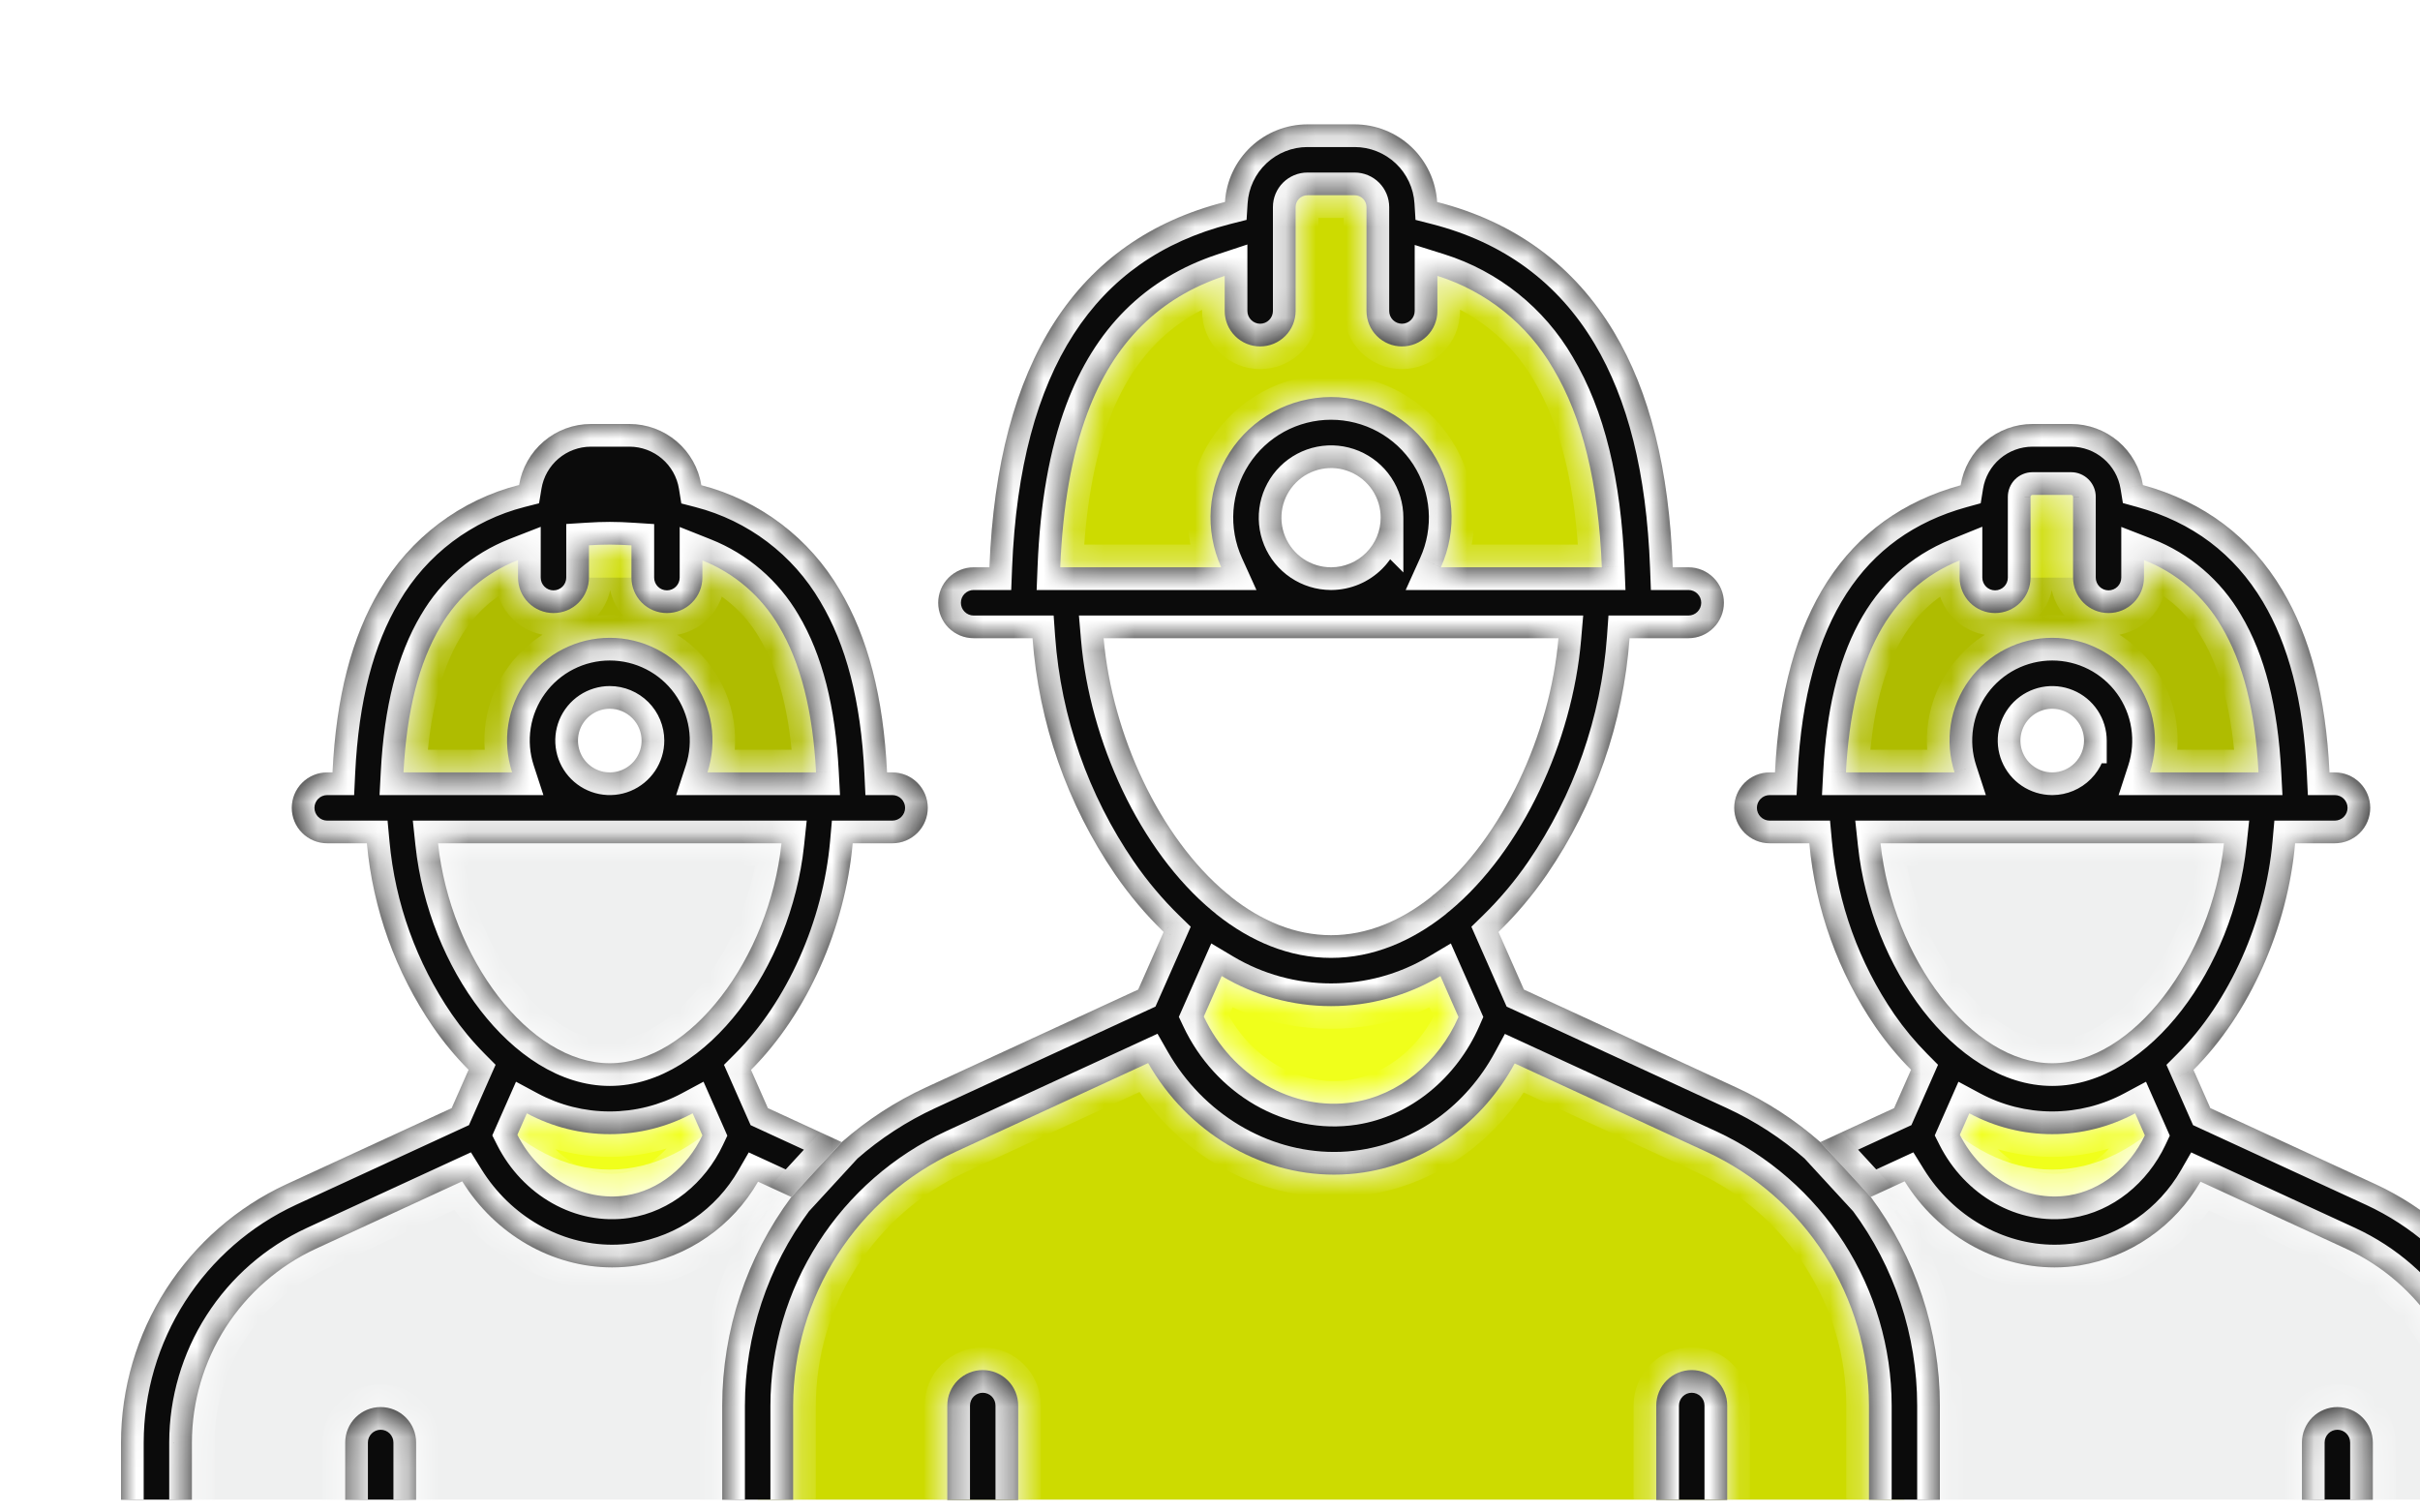 <svg width="80" height="50" viewBox="0 0 80 50" fill="none" xmlns="http://www.w3.org/2000/svg">
<g clip-path="url(#clip0_2917_42373)">
<g filter="url(#filter0_d_2917_42373)">
<path d="M31.144 43.688V48.305H1.172V43.688C1.172 42.115 1.622 40.576 2.47 39.251C3.318 37.927 4.528 36.874 5.956 36.216L11.823 33.513L12.905 31.064L13.206 30.377H19.109L19.411 31.064L20.492 33.513L26.359 36.216C27.788 36.874 28.997 37.927 29.845 39.251C30.693 40.576 31.144 42.115 31.144 43.688Z" fill="#EFF0F0"/>
<path d="M20.493 33.513C19.921 35.188 18.529 36.422 16.884 36.677C14.801 37 12.637 35.705 11.824 33.513L12.171 32.728L12.905 31.064L13.207 30.377H19.11L19.412 31.064L20.146 32.728L20.493 33.513Z" fill="#F7FF85"/>
<path d="M20.146 32.728C19.02 33.912 17.645 34.665 16.159 34.665C14.673 34.665 13.298 33.912 12.172 32.728L12.906 31.064L13.208 30.377H19.11L19.412 31.064L20.146 32.728Z" fill="#F0FF1B"/>
<path d="M23.062 22.866C23.062 27.36 19.971 32.322 16.158 32.322C12.345 32.322 9.254 27.36 9.254 22.866C9.254 18.372 12.345 12.876 16.158 12.876C19.971 12.876 23.062 18.372 23.062 22.866V22.866Z" fill="#EFF0F0"/>
<path d="M8.137 22.705C8.137 18.275 9.254 12.83 16.158 12.83C23.062 12.83 24.18 18.275 24.18 22.705H8.137Z" fill="#AFBC00"/>
<path d="M18.046 15.095V12.424C18.046 12.097 17.916 11.782 17.685 11.551C17.453 11.319 17.139 11.189 16.811 11.189H15.532C15.204 11.189 14.89 11.319 14.659 11.551C14.427 11.782 14.297 12.097 14.297 12.424V15.095" fill="#CDDB00"/>
<path d="M16.157 22.706C17.385 22.706 18.381 21.711 18.381 20.483C18.381 19.255 17.385 18.259 16.157 18.259C14.929 18.259 13.934 19.255 13.934 20.483C13.934 21.711 14.929 22.706 16.157 22.706Z" fill="white"/>
<path d="M78.827 43.688V48.305H48.855V43.688C48.855 42.115 49.306 40.576 50.154 39.251C51.002 37.927 52.212 36.874 53.64 36.216L59.507 33.513L60.588 31.064L60.89 30.377H66.793L67.094 31.064L68.176 33.513L74.043 36.216C75.471 36.874 76.681 37.927 77.529 39.251C78.377 40.576 78.828 42.115 78.827 43.688Z" fill="#EFF0F0"/>
<path d="M68.177 33.513C67.605 35.188 66.213 36.422 64.567 36.677C62.484 37 60.32 35.705 59.508 33.513L59.855 32.728L60.589 31.064L60.891 30.377H66.794L67.095 31.064L67.83 32.728L68.177 33.513Z" fill="#F7FF85"/>
<path d="M67.83 32.728C66.703 33.912 65.329 34.665 63.843 34.665C62.357 34.665 60.982 33.912 59.855 32.728L60.59 31.064L60.891 30.377H66.794L67.096 31.064L67.83 32.728Z" fill="#F0FF1B"/>
<path d="M70.746 22.866C70.746 27.36 67.654 32.322 63.841 32.322C60.028 32.322 56.938 27.36 56.938 22.866C56.938 18.372 60.028 12.876 63.841 12.876C67.654 12.876 70.746 18.372 70.746 22.866V22.866Z" fill="#EFF0F0"/>
<path d="M55.82 22.705C55.82 18.275 56.938 12.83 63.842 12.83C70.746 12.83 71.864 18.275 71.864 22.705H55.82Z" fill="#AFBC00"/>
<path d="M65.703 15.095V12.424C65.703 12.097 65.573 11.782 65.341 11.551C65.109 11.319 64.795 11.189 64.468 11.189H63.188C62.861 11.189 62.547 11.319 62.315 11.551C62.083 11.782 61.953 12.097 61.953 12.424V15.095" fill="#CDDB00"/>
<path d="M63.841 22.706C65.069 22.706 66.064 21.711 66.064 20.483C66.064 19.255 65.069 18.259 63.841 18.259C62.613 18.259 61.617 19.255 61.617 20.483C61.617 21.711 62.613 22.706 63.841 22.706Z" fill="white"/>
<path d="M40 15.926C41.553 15.926 42.812 14.667 42.812 13.114C42.812 11.56 41.553 10.301 40 10.301C38.447 10.301 37.188 11.56 37.188 13.114C37.188 14.667 38.447 15.926 40 15.926Z" fill="white"/>
<mask id="path-16-inside-1_2917_42373" fill="white">
<path fill-rule="evenodd" clip-rule="evenodd" d="M36.484 5.12H36.484H36.484Z"/>
<path fill-rule="evenodd" clip-rule="evenodd" d="M69.069 32.633L74.534 35.15C76.164 35.905 77.544 37.109 78.512 38.621C79.481 40.133 79.997 41.891 80 43.687V48.304C80 48.615 79.876 48.913 79.657 49.133C79.437 49.352 79.139 49.476 78.828 49.476H73.281C73.279 49.476 73.277 49.476 73.275 49.476C73.273 49.476 73.271 49.476 73.269 49.476C73.267 49.476 73.265 49.476 73.263 49.476C73.261 49.476 73.259 49.476 73.257 49.476H51.935C51.933 49.476 51.931 49.476 51.929 49.476C51.928 49.476 51.926 49.476 51.923 49.476C51.919 49.476 51.915 49.476 51.911 49.476H28.498C28.494 49.476 28.49 49.476 28.486 49.476C28.484 49.476 28.482 49.476 28.48 49.476C28.478 49.476 28.476 49.476 28.474 49.476H8.596C8.592 49.476 8.588 49.476 8.584 49.476C8.582 49.476 8.58 49.476 8.578 49.476C8.576 49.476 8.574 49.476 8.572 49.476H1.172C0.861 49.476 0.563 49.352 0.343 49.133C0.123 48.913 0 48.615 0 48.304L0 43.687C0.003 41.891 0.519 40.133 1.488 38.621C2.456 37.109 3.836 35.905 5.466 35.15L10.931 32.633L11.49 31.365C11.056 30.928 10.662 30.453 10.313 29.946C9.079 28.142 8.326 26.054 8.128 23.878H6.817C6.506 23.878 6.208 23.754 5.988 23.534C5.768 23.315 5.645 23.017 5.645 22.706C5.645 22.395 5.768 22.097 5.988 21.877C6.208 21.657 6.506 21.534 6.817 21.534H6.992C7.111 19.041 7.624 17.061 8.551 15.507C9.051 14.651 9.716 13.903 10.507 13.307C11.298 12.71 12.2 12.277 13.16 12.032C13.253 11.47 13.542 10.959 13.977 10.59C14.411 10.22 14.962 10.017 15.532 10.016H16.811C17.383 10.017 17.935 10.221 18.37 10.592C18.805 10.963 19.094 11.476 19.185 12.04C20.139 12.287 21.035 12.721 21.821 13.316C22.607 13.911 23.267 14.655 23.764 15.507C24.691 17.061 25.204 19.041 25.324 21.534H25.499C25.81 21.534 26.108 21.657 26.328 21.877C26.547 22.097 26.671 22.395 26.671 22.706C26.671 23.017 26.547 23.315 26.328 23.534C26.108 23.754 25.81 23.878 25.499 23.878H24.188C23.939 26.665 22.692 29.505 20.827 31.369L21.385 32.633L23.825 33.756L22.158 35.569L21.06 35.064C20.641 35.793 20.064 36.419 19.373 36.899C18.681 37.378 17.892 37.697 17.062 37.834C16.788 37.877 16.512 37.898 16.235 37.898C14.251 37.898 12.369 36.807 11.28 35.052L6.447 37.279C5.223 37.845 4.187 38.749 3.46 39.884C2.734 41.02 2.346 42.339 2.344 43.687V47.132H7.412V43.687C7.412 43.376 7.535 43.078 7.755 42.858C7.975 42.638 8.273 42.515 8.584 42.515C8.895 42.515 9.193 42.638 9.413 42.858C9.632 43.078 9.756 43.376 9.756 43.687V47.132H19.873H22.217H27.314V42.464C27.314 42.153 27.437 41.855 27.657 41.635C27.877 41.415 28.175 41.292 28.486 41.292C28.796 41.292 29.095 41.415 29.314 41.635C29.534 41.855 29.657 42.153 29.657 42.464V47.132H50.751V42.464C50.751 42.153 50.875 41.855 51.094 41.635C51.314 41.415 51.612 41.292 51.923 41.292C52.234 41.292 52.532 41.415 52.752 41.635C52.971 41.855 53.095 42.153 53.095 42.464V47.132H57.782L60.127 47.132H72.097V43.687C72.097 43.376 72.221 43.078 72.44 42.858C72.66 42.638 72.958 42.515 73.269 42.515C73.58 42.515 73.878 42.638 74.098 42.858C74.317 43.078 74.441 43.376 74.441 43.687V47.132H77.656L77.656 43.687C77.654 42.339 77.266 41.02 76.54 39.885C75.813 38.749 74.777 37.846 73.553 37.279L68.745 35.064C68.325 35.793 67.749 36.42 67.057 36.899C66.366 37.378 65.576 37.697 64.746 37.834C64.473 37.877 64.196 37.898 63.919 37.898C61.935 37.898 60.054 36.807 58.964 35.052L57.842 35.569L56.175 33.756L58.615 32.633L59.175 31.365C58.741 30.928 58.347 30.453 57.997 29.946C56.763 28.143 56.011 26.054 55.812 23.878H54.501C54.19 23.878 53.892 23.754 53.672 23.534C53.453 23.315 53.329 23.017 53.329 22.706C53.329 22.395 53.453 22.097 53.672 21.877C53.892 21.657 54.19 21.534 54.501 21.534H54.677C54.937 16.282 56.998 13.097 60.814 12.042C60.905 11.478 61.194 10.964 61.629 10.593C62.064 10.222 62.617 10.017 63.188 10.016H64.468C65.038 10.017 65.59 10.221 66.024 10.59C66.459 10.96 66.748 11.472 66.841 12.035C68.857 12.59 70.405 13.754 71.449 15.507C72.376 17.062 72.889 19.042 73.008 21.534H73.183C73.494 21.534 73.792 21.657 74.012 21.877C74.232 22.097 74.355 22.395 74.355 22.706C74.355 23.017 74.232 23.315 74.012 23.534C73.792 23.754 73.494 23.878 73.183 23.878H71.872C71.624 26.665 70.376 29.506 68.512 31.369L69.069 32.633ZM57.022 21.534C57.222 17.749 58.437 15.477 60.781 14.526V15.095C60.781 15.405 60.905 15.703 61.124 15.923C61.344 16.143 61.642 16.266 61.953 16.266C62.264 16.266 62.562 16.143 62.782 15.923C63.002 15.703 63.125 15.405 63.125 15.095V12.424C63.125 12.407 63.132 12.391 63.144 12.379C63.156 12.367 63.172 12.36 63.188 12.36H64.468C64.484 12.36 64.501 12.367 64.513 12.379C64.525 12.391 64.531 12.407 64.531 12.424V15.095C64.531 15.405 64.655 15.703 64.874 15.923C65.094 16.143 65.392 16.266 65.703 16.266C66.014 16.266 66.312 16.143 66.532 15.923C66.751 15.703 66.875 15.405 66.875 15.095V14.515C67.953 14.934 68.856 15.707 69.436 16.707C70.15 17.905 70.554 19.491 70.662 21.534H67.07C67.237 21.024 67.28 20.482 67.196 19.952C67.113 19.423 66.905 18.92 66.59 18.486C66.275 18.052 65.862 17.699 65.385 17.456C64.907 17.212 64.378 17.085 63.842 17.085C63.306 17.085 62.777 17.212 62.3 17.456C61.822 17.699 61.409 18.052 61.094 18.486C60.779 18.92 60.571 19.423 60.488 19.952C60.405 20.482 60.448 21.024 60.614 21.534H57.022ZM64.894 20.482C64.893 20.76 64.783 21.026 64.588 21.223C64.392 21.42 64.126 21.532 63.848 21.534H63.836C63.628 21.532 63.426 21.47 63.254 21.353C63.081 21.237 62.948 21.072 62.869 20.88C62.79 20.688 62.77 20.477 62.812 20.273C62.853 20.07 62.954 19.883 63.101 19.736C63.248 19.59 63.436 19.49 63.639 19.45C63.843 19.41 64.054 19.431 64.246 19.511C64.438 19.591 64.602 19.726 64.717 19.898C64.832 20.071 64.894 20.274 64.894 20.482H64.894ZM63.842 31.149C61.183 31.149 58.572 27.684 58.166 23.878H69.519C69.112 27.684 66.501 31.149 63.842 31.149ZM66.904 33.532C66.405 34.59 65.455 35.353 64.387 35.518C62.943 35.741 61.493 34.912 60.788 33.513L61.101 32.804C61.944 33.256 62.886 33.493 63.842 33.493C64.799 33.493 65.74 33.256 66.583 32.804L66.904 33.532ZM9.338 21.534C9.446 19.491 9.85 17.904 10.564 16.707C11.145 15.708 12.048 14.934 13.125 14.514V15.095C13.125 15.405 13.248 15.703 13.468 15.923C13.688 16.143 13.986 16.266 14.297 16.266C14.608 16.266 14.906 16.143 15.126 15.923C15.345 15.703 15.469 15.405 15.469 15.095V14.026C15.693 14.012 15.921 14.003 16.158 14.003C16.405 14.003 16.642 14.013 16.875 14.028V15.095C16.875 15.405 16.998 15.703 17.218 15.923C17.438 16.143 17.736 16.266 18.047 16.266C18.358 16.266 18.656 16.143 18.875 15.923C19.095 15.703 19.219 15.405 19.219 15.095V14.526C20.284 14.948 21.175 15.717 21.751 16.707C22.465 17.904 22.87 19.491 22.978 21.534H19.386C19.552 21.024 19.595 20.482 19.512 19.953C19.429 19.423 19.221 18.92 18.906 18.486C18.591 18.052 18.178 17.699 17.7 17.456C17.223 17.212 16.694 17.085 16.158 17.085C15.621 17.085 15.093 17.212 14.615 17.456C14.137 17.699 13.724 18.052 13.409 18.486C13.095 18.92 12.887 19.423 12.803 19.953C12.72 20.482 12.764 21.024 12.93 21.534H9.338ZM17.21 20.482C17.21 20.69 17.148 20.893 17.032 21.066C16.917 21.239 16.753 21.374 16.56 21.454C16.368 21.533 16.157 21.554 15.953 21.514C15.749 21.473 15.561 21.373 15.414 21.226C15.267 21.079 15.167 20.891 15.127 20.687C15.086 20.483 15.107 20.272 15.186 20.079C15.266 19.887 15.401 19.723 15.574 19.608C15.747 19.492 15.95 19.43 16.158 19.43C16.437 19.431 16.704 19.542 16.901 19.739C17.098 19.936 17.209 20.203 17.21 20.482ZM10.481 23.878H21.834C21.428 27.684 18.816 31.149 16.157 31.149C13.499 31.149 10.887 27.684 10.481 23.878ZM19.22 33.532C18.721 34.59 17.77 35.353 16.703 35.518C15.259 35.741 13.809 34.912 13.103 33.514L13.417 32.804C14.259 33.257 15.201 33.493 16.157 33.493C17.114 33.493 18.055 33.256 18.898 32.803L19.22 33.532Z"/>
</mask>
<path fill-rule="evenodd" clip-rule="evenodd" d="M36.484 5.12H36.484H36.484Z" fill="#0B0B0B"/>
<path fill-rule="evenodd" clip-rule="evenodd" d="M69.069 32.633L74.534 35.15C76.164 35.905 77.544 37.109 78.512 38.621C79.481 40.133 79.997 41.891 80 43.687V48.304C80 48.615 79.876 48.913 79.657 49.133C79.437 49.352 79.139 49.476 78.828 49.476H73.281C73.279 49.476 73.277 49.476 73.275 49.476C73.273 49.476 73.271 49.476 73.269 49.476C73.267 49.476 73.265 49.476 73.263 49.476C73.261 49.476 73.259 49.476 73.257 49.476H51.935C51.933 49.476 51.931 49.476 51.929 49.476C51.928 49.476 51.926 49.476 51.923 49.476C51.919 49.476 51.915 49.476 51.911 49.476H28.498C28.494 49.476 28.49 49.476 28.486 49.476C28.484 49.476 28.482 49.476 28.48 49.476C28.478 49.476 28.476 49.476 28.474 49.476H8.596C8.592 49.476 8.588 49.476 8.584 49.476C8.582 49.476 8.58 49.476 8.578 49.476C8.576 49.476 8.574 49.476 8.572 49.476H1.172C0.861 49.476 0.563 49.352 0.343 49.133C0.123 48.913 0 48.615 0 48.304L0 43.687C0.003 41.891 0.519 40.133 1.488 38.621C2.456 37.109 3.836 35.905 5.466 35.15L10.931 32.633L11.49 31.365C11.056 30.928 10.662 30.453 10.313 29.946C9.079 28.142 8.326 26.054 8.128 23.878H6.817C6.506 23.878 6.208 23.754 5.988 23.534C5.768 23.315 5.645 23.017 5.645 22.706C5.645 22.395 5.768 22.097 5.988 21.877C6.208 21.657 6.506 21.534 6.817 21.534H6.992C7.111 19.041 7.624 17.061 8.551 15.507C9.051 14.651 9.716 13.903 10.507 13.307C11.298 12.71 12.2 12.277 13.16 12.032C13.253 11.47 13.542 10.959 13.977 10.59C14.411 10.22 14.962 10.017 15.532 10.016H16.811C17.383 10.017 17.935 10.221 18.37 10.592C18.805 10.963 19.094 11.476 19.185 12.04C20.139 12.287 21.035 12.721 21.821 13.316C22.607 13.911 23.267 14.655 23.764 15.507C24.691 17.061 25.204 19.041 25.324 21.534H25.499C25.81 21.534 26.108 21.657 26.328 21.877C26.547 22.097 26.671 22.395 26.671 22.706C26.671 23.017 26.547 23.315 26.328 23.534C26.108 23.754 25.81 23.878 25.499 23.878H24.188C23.939 26.665 22.692 29.505 20.827 31.369L21.385 32.633L23.825 33.756L22.158 35.569L21.06 35.064C20.641 35.793 20.064 36.419 19.373 36.899C18.681 37.378 17.892 37.697 17.062 37.834C16.788 37.877 16.512 37.898 16.235 37.898C14.251 37.898 12.369 36.807 11.28 35.052L6.447 37.279C5.223 37.845 4.187 38.749 3.46 39.884C2.734 41.02 2.346 42.339 2.344 43.687V47.132H7.412V43.687C7.412 43.376 7.535 43.078 7.755 42.858C7.975 42.638 8.273 42.515 8.584 42.515C8.895 42.515 9.193 42.638 9.413 42.858C9.632 43.078 9.756 43.376 9.756 43.687V47.132H19.873H22.217H27.314V42.464C27.314 42.153 27.437 41.855 27.657 41.635C27.877 41.415 28.175 41.292 28.486 41.292C28.796 41.292 29.095 41.415 29.314 41.635C29.534 41.855 29.657 42.153 29.657 42.464V47.132H50.751V42.464C50.751 42.153 50.875 41.855 51.094 41.635C51.314 41.415 51.612 41.292 51.923 41.292C52.234 41.292 52.532 41.415 52.752 41.635C52.971 41.855 53.095 42.153 53.095 42.464V47.132H57.782L60.127 47.132H72.097V43.687C72.097 43.376 72.221 43.078 72.44 42.858C72.66 42.638 72.958 42.515 73.269 42.515C73.58 42.515 73.878 42.638 74.098 42.858C74.317 43.078 74.441 43.376 74.441 43.687V47.132H77.656L77.656 43.687C77.654 42.339 77.266 41.02 76.54 39.885C75.813 38.749 74.777 37.846 73.553 37.279L68.745 35.064C68.325 35.793 67.749 36.42 67.057 36.899C66.366 37.378 65.576 37.697 64.746 37.834C64.473 37.877 64.196 37.898 63.919 37.898C61.935 37.898 60.054 36.807 58.964 35.052L57.842 35.569L56.175 33.756L58.615 32.633L59.175 31.365C58.741 30.928 58.347 30.453 57.997 29.946C56.763 28.143 56.011 26.054 55.812 23.878H54.501C54.19 23.878 53.892 23.754 53.672 23.534C53.453 23.315 53.329 23.017 53.329 22.706C53.329 22.395 53.453 22.097 53.672 21.877C53.892 21.657 54.19 21.534 54.501 21.534H54.677C54.937 16.282 56.998 13.097 60.814 12.042C60.905 11.478 61.194 10.964 61.629 10.593C62.064 10.222 62.617 10.017 63.188 10.016H64.468C65.038 10.017 65.59 10.221 66.024 10.59C66.459 10.96 66.748 11.472 66.841 12.035C68.857 12.59 70.405 13.754 71.449 15.507C72.376 17.062 72.889 19.042 73.008 21.534H73.183C73.494 21.534 73.792 21.657 74.012 21.877C74.232 22.097 74.355 22.395 74.355 22.706C74.355 23.017 74.232 23.315 74.012 23.534C73.792 23.754 73.494 23.878 73.183 23.878H71.872C71.624 26.665 70.376 29.506 68.512 31.369L69.069 32.633ZM57.022 21.534C57.222 17.749 58.437 15.477 60.781 14.526V15.095C60.781 15.405 60.905 15.703 61.124 15.923C61.344 16.143 61.642 16.266 61.953 16.266C62.264 16.266 62.562 16.143 62.782 15.923C63.002 15.703 63.125 15.405 63.125 15.095V12.424C63.125 12.407 63.132 12.391 63.144 12.379C63.156 12.367 63.172 12.36 63.188 12.36H64.468C64.484 12.36 64.501 12.367 64.513 12.379C64.525 12.391 64.531 12.407 64.531 12.424V15.095C64.531 15.405 64.655 15.703 64.874 15.923C65.094 16.143 65.392 16.266 65.703 16.266C66.014 16.266 66.312 16.143 66.532 15.923C66.751 15.703 66.875 15.405 66.875 15.095V14.515C67.953 14.934 68.856 15.707 69.436 16.707C70.15 17.905 70.554 19.491 70.662 21.534H67.07C67.237 21.024 67.28 20.482 67.196 19.952C67.113 19.423 66.905 18.92 66.59 18.486C66.275 18.052 65.862 17.699 65.385 17.456C64.907 17.212 64.378 17.085 63.842 17.085C63.306 17.085 62.777 17.212 62.3 17.456C61.822 17.699 61.409 18.052 61.094 18.486C60.779 18.92 60.571 19.423 60.488 19.952C60.405 20.482 60.448 21.024 60.614 21.534H57.022ZM64.894 20.482C64.893 20.76 64.783 21.026 64.588 21.223C64.392 21.42 64.126 21.532 63.848 21.534H63.836C63.628 21.532 63.426 21.47 63.254 21.353C63.081 21.237 62.948 21.072 62.869 20.88C62.79 20.688 62.77 20.477 62.812 20.273C62.853 20.07 62.954 19.883 63.101 19.736C63.248 19.59 63.436 19.49 63.639 19.45C63.843 19.41 64.054 19.431 64.246 19.511C64.438 19.591 64.602 19.726 64.717 19.898C64.832 20.071 64.894 20.274 64.894 20.482H64.894ZM63.842 31.149C61.183 31.149 58.572 27.684 58.166 23.878H69.519C69.112 27.684 66.501 31.149 63.842 31.149ZM66.904 33.532C66.405 34.59 65.455 35.353 64.387 35.518C62.943 35.741 61.493 34.912 60.788 33.513L61.101 32.804C61.944 33.256 62.886 33.493 63.842 33.493C64.799 33.493 65.74 33.256 66.583 32.804L66.904 33.532ZM9.338 21.534C9.446 19.491 9.85 17.904 10.564 16.707C11.145 15.708 12.048 14.934 13.125 14.514V15.095C13.125 15.405 13.248 15.703 13.468 15.923C13.688 16.143 13.986 16.266 14.297 16.266C14.608 16.266 14.906 16.143 15.126 15.923C15.345 15.703 15.469 15.405 15.469 15.095V14.026C15.693 14.012 15.921 14.003 16.158 14.003C16.405 14.003 16.642 14.013 16.875 14.028V15.095C16.875 15.405 16.998 15.703 17.218 15.923C17.438 16.143 17.736 16.266 18.047 16.266C18.358 16.266 18.656 16.143 18.875 15.923C19.095 15.703 19.219 15.405 19.219 15.095V14.526C20.284 14.948 21.175 15.717 21.751 16.707C22.465 17.904 22.87 19.491 22.978 21.534H19.386C19.552 21.024 19.595 20.482 19.512 19.953C19.429 19.423 19.221 18.92 18.906 18.486C18.591 18.052 18.178 17.699 17.7 17.456C17.223 17.212 16.694 17.085 16.158 17.085C15.621 17.085 15.093 17.212 14.615 17.456C14.137 17.699 13.724 18.052 13.409 18.486C13.095 18.92 12.887 19.423 12.803 19.953C12.72 20.482 12.764 21.024 12.93 21.534H9.338ZM17.21 20.482C17.21 20.69 17.148 20.893 17.032 21.066C16.917 21.239 16.753 21.374 16.56 21.454C16.368 21.533 16.157 21.554 15.953 21.514C15.749 21.473 15.561 21.373 15.414 21.226C15.267 21.079 15.167 20.891 15.127 20.687C15.086 20.483 15.107 20.272 15.186 20.079C15.266 19.887 15.401 19.723 15.574 19.608C15.747 19.492 15.95 19.43 16.158 19.43C16.437 19.431 16.704 19.542 16.901 19.739C17.098 19.936 17.209 20.203 17.21 20.482ZM10.481 23.878H21.834C21.428 27.684 18.816 31.149 16.157 31.149C13.499 31.149 10.887 27.684 10.481 23.878ZM19.22 33.532C18.721 34.59 17.77 35.353 16.703 35.518C15.259 35.741 13.809 34.912 13.103 33.514L13.417 32.804C14.259 33.257 15.201 33.493 16.157 33.493C17.114 33.493 18.055 33.256 18.898 32.803L19.22 33.532Z" fill="#0B0B0B"/>
<path d="M53.395 31.949L53.552 31.608L53.552 31.608L53.395 31.949ZM46.376 28.714L46.033 28.866L46.09 28.995L46.219 29.055L46.376 28.714ZM45.535 26.81L45.273 26.541L45.087 26.723L45.192 26.961L45.535 26.81ZM47.138 24.907L47.447 25.119L47.448 25.119L47.138 24.907ZM49.869 17.098V16.723H49.52L49.495 17.071L49.869 17.098ZM51.296 14.754L50.921 14.768L50.934 15.129H51.296V14.754ZM49.355 6.98L49.033 7.172L49.033 7.172L49.355 6.98ZM43.507 2.678L43.133 2.701L43.15 2.973L43.414 3.041L43.507 2.678ZM40.781 0.111L40.782 -0.264H40.781V0.111ZM39.219 0.111V-0.264L39.218 -0.264L39.219 0.111ZM36.493 2.677L36.585 3.04L36.85 2.973L36.867 2.7L36.493 2.677ZM28.706 14.754V15.129H29.066L29.081 14.769L28.706 14.754ZM30.131 17.098L30.505 17.071L30.48 16.723H30.131V17.098ZM32.862 24.907L32.552 25.119L32.553 25.119L32.862 24.907ZM34.465 26.81L34.808 26.961L34.913 26.723L34.726 26.541L34.465 26.81ZM33.624 28.714L33.781 29.055L33.91 28.995L33.967 28.866L33.624 28.714ZM26.605 31.949L26.448 31.608L26.448 31.608L26.605 31.949ZM36.484 5.12H36.859V4.601L36.366 4.764L36.484 5.12ZM36.484 6.28H36.109H36.484ZM38.828 2.845L38.453 2.844V2.845H38.828ZM39.219 2.454V2.079L39.218 2.079L39.219 2.454ZM40.781 2.454L40.782 2.079H40.781V2.454ZM41.172 2.845H41.547V2.844L41.172 2.845ZM43.516 5.12L43.628 4.762L43.141 4.609V5.12H43.516ZM47.342 8.181L47.018 8.369L47.02 8.373L47.342 8.181ZM48.952 14.754V15.129H49.343L49.327 14.739L48.952 14.754ZM43.63 14.754L43.288 14.599L43.048 15.129H43.63V14.754ZM36.37 14.754V15.129H36.952L36.712 14.599L36.37 14.754ZM31.048 14.754L30.673 14.739L30.657 15.129H31.048V14.754ZM41.641 13.114L41.906 12.848L41.267 12.209L41.266 13.113L41.641 13.114ZM40.009 14.754V15.129L40.011 15.129L40.009 14.754ZM39.991 14.754L39.989 15.129H39.991V14.754ZM41.641 13.114L41.376 13.379L42.015 14.019L42.016 13.114L41.641 13.114ZM32.482 17.098V16.723H32.074L32.109 17.13L32.482 17.098ZM47.517 17.098L47.891 17.13L47.926 16.723H47.517V17.098ZM43.445 25.535L43.66 25.842L43.673 25.833L43.684 25.824L43.445 25.535ZM43.301 25.655L43.534 25.949L43.549 25.937L43.563 25.923L43.301 25.655ZM36.699 25.655L36.436 25.923L36.451 25.937L36.466 25.949L36.699 25.655ZM36.555 25.535L36.315 25.824L36.327 25.833L36.339 25.842L36.555 25.535ZM44.214 29.62L44.557 29.77L44.623 29.619L44.557 29.468L44.214 29.62ZM40.737 32.438L40.794 32.809L40.794 32.809L40.737 32.438ZM35.792 29.606L35.45 29.454L35.38 29.611L35.453 29.765L35.792 29.606ZM36.384 28.266L36.576 27.944L36.212 27.727L36.041 28.114L36.384 28.266ZM40 29.26V29.635V29.26ZM43.616 28.266L43.959 28.114L43.788 27.727L43.424 27.944L43.616 28.266ZM19.873 42.463L19.498 42.463V42.463H19.873ZM22.217 42.463L21.842 42.463V42.463H22.217ZM27.586 34.078L27.429 33.737L27.428 33.737L27.586 34.078ZM33.953 31.143L34.279 30.957L34.108 30.659L33.796 30.802L33.953 31.143ZM40.096 34.831L40.096 34.456H40.096V34.831ZM41.096 34.755L41.038 34.384L41.038 34.384L41.096 34.755ZM46.07 31.154L46.227 30.814L45.908 30.667L45.741 30.975L46.07 31.154ZM52.414 34.078L52.571 33.737L52.571 33.737L52.414 34.078ZM57.782 42.463H58.157V42.463L57.782 42.463ZM60.127 42.463H60.502L60.502 42.463L60.127 42.463ZM56.422 33.475C55.561 32.717 54.594 32.089 53.552 31.608L53.238 32.289C54.214 32.739 55.12 33.328 55.927 34.038L56.422 33.475ZM53.552 31.608L46.533 28.374L46.219 29.055L53.238 32.289L53.552 31.608ZM46.719 28.563L45.878 26.659L45.192 26.961L46.033 28.866L46.719 28.563ZM45.797 27.078C46.41 26.481 46.963 25.825 47.447 25.119L46.829 24.695C46.372 25.36 45.851 25.978 45.273 26.541L45.797 27.078ZM47.448 25.119C49.07 22.748 50.034 19.99 50.243 17.125L49.495 17.071C49.296 19.803 48.376 22.434 46.829 24.695L47.448 25.119ZM49.869 17.473H51.815V16.723H49.869V17.473ZM51.815 17.473C52.225 17.473 52.619 17.31 52.909 17.02L52.379 16.49C52.229 16.639 52.026 16.723 51.815 16.723V17.473ZM52.909 17.02C53.199 16.73 53.362 16.337 53.362 15.926H52.612C52.612 16.138 52.528 16.34 52.379 16.49L52.909 17.02ZM53.362 15.926C53.362 15.516 53.199 15.123 52.909 14.832L52.379 15.363C52.528 15.512 52.612 15.715 52.612 15.926H53.362ZM52.909 14.832C52.619 14.542 52.225 14.379 51.815 14.379V15.129C52.026 15.129 52.229 15.213 52.379 15.363L52.909 14.832ZM51.815 14.379H51.296V15.129H51.815V14.379ZM51.67 14.74C51.547 11.461 50.902 8.84 49.677 6.788L49.033 7.172C50.172 9.082 50.801 11.567 50.921 14.768L51.67 14.74ZM49.677 6.788C48.31 4.496 46.26 2.994 43.6 2.314L43.414 3.041C45.89 3.674 47.771 5.057 49.033 7.172L49.677 6.788ZM43.881 2.655C43.833 1.865 43.485 1.124 42.909 0.582L42.395 1.128C42.832 1.539 43.096 2.102 43.133 2.701L43.881 2.655ZM42.909 0.582C42.334 0.04 41.573 -0.263 40.782 -0.264L40.781 0.486C41.381 0.487 41.958 0.716 42.395 1.128L42.909 0.582ZM40.781 -0.264H39.219V0.486H40.781V-0.264ZM39.218 -0.264C38.427 -0.263 37.667 0.039 37.091 0.581L37.605 1.127C38.042 0.716 38.619 0.487 39.219 0.486L39.218 -0.264ZM37.091 0.581C36.515 1.123 36.168 1.864 36.118 2.653L36.867 2.7C36.904 2.101 37.168 1.539 37.605 1.127L37.091 0.581ZM36.4 2.313C33.86 2.959 31.898 4.339 30.544 6.44C29.195 8.532 28.465 11.312 28.331 14.74L29.081 14.769C29.212 11.423 29.922 8.788 31.174 6.846C32.42 4.914 34.218 3.642 36.585 3.04L36.4 2.313ZM28.706 14.379H28.185V15.129H28.706V14.379ZM28.185 14.379C27.775 14.379 27.381 14.542 27.091 14.832L27.621 15.363C27.771 15.213 27.974 15.129 28.185 15.129V14.379ZM27.091 14.832C26.801 15.123 26.638 15.516 26.638 15.926H27.388C27.388 15.715 27.472 15.512 27.621 15.363L27.091 14.832ZM26.638 15.926C26.638 16.337 26.801 16.73 27.091 17.02L27.621 16.49C27.472 16.34 27.388 16.138 27.388 15.926H26.638ZM27.091 17.02C27.381 17.31 27.775 17.473 28.185 17.473V16.723C27.974 16.723 27.771 16.639 27.621 16.49L27.091 17.02ZM28.185 17.473H30.131V16.723H28.185V17.473ZM29.757 17.125C29.966 19.99 30.93 22.748 32.552 25.119L33.171 24.695C31.624 22.434 30.704 19.803 30.505 17.071L29.757 17.125ZM32.553 25.119C33.037 25.825 33.59 26.481 34.203 27.078L34.726 26.541C34.149 25.978 33.628 25.36 33.171 24.695L32.553 25.119ZM34.122 26.659L33.281 28.563L33.967 28.866L34.808 26.961L34.122 26.659ZM33.467 28.374L26.448 31.608L26.762 32.289L33.781 29.055L33.467 28.374ZM26.448 31.608C25.406 32.089 24.439 32.717 23.578 33.475L24.073 34.038C24.88 33.328 25.786 32.739 26.762 32.289L26.448 31.608ZM36.109 5.12V6.28H36.859V5.12H36.109ZM36.109 6.28C36.109 6.69 36.272 7.084 36.562 7.374L37.093 6.843C36.943 6.694 36.859 6.491 36.859 6.28H36.109ZM36.562 7.374C36.852 7.664 37.246 7.827 37.656 7.827V7.077C37.445 7.077 37.242 6.993 37.093 6.843L36.562 7.374ZM37.656 7.827C38.066 7.827 38.46 7.664 38.75 7.374L38.22 6.843C38.07 6.993 37.867 7.077 37.656 7.077V7.827ZM38.75 7.374C39.04 7.084 39.203 6.69 39.203 6.28H38.453C38.453 6.491 38.369 6.694 38.22 6.843L38.75 7.374ZM39.203 6.28V2.845H38.453V6.28H39.203ZM39.203 2.845C39.203 2.841 39.205 2.837 39.208 2.834L38.677 2.303C38.534 2.447 38.453 2.641 38.453 2.844L39.203 2.845ZM39.208 2.834C39.211 2.831 39.215 2.829 39.219 2.829L39.218 2.079C39.015 2.079 38.821 2.16 38.677 2.303L39.208 2.834ZM39.219 2.829H40.781V2.079H39.219V2.829ZM40.781 2.829C40.785 2.829 40.789 2.831 40.792 2.834L41.322 2.303C41.179 2.16 40.984 2.079 40.782 2.079L40.781 2.829ZM40.792 2.834C40.795 2.837 40.797 2.841 40.797 2.845L41.547 2.844C41.547 2.641 41.466 2.447 41.322 2.303L40.792 2.834ZM40.797 2.845V6.28H41.547V2.845H40.797ZM40.797 6.28C40.797 6.69 40.96 7.084 41.25 7.374L41.78 6.843C41.631 6.694 41.547 6.491 41.547 6.28H40.797ZM41.25 7.374C41.54 7.664 41.933 7.827 42.344 7.827V7.077C42.132 7.077 41.93 6.993 41.78 6.843L41.25 7.374ZM42.344 7.827C42.754 7.827 43.147 7.664 43.437 7.374L42.907 6.843C42.758 6.993 42.555 7.077 42.344 7.077V7.827ZM43.437 7.374C43.727 7.084 43.891 6.69 43.891 6.28H43.141C43.141 6.491 43.056 6.694 42.907 6.843L43.437 7.374ZM43.891 6.28V5.12H43.141V6.28H43.891ZM43.403 5.477C44.927 5.956 46.216 6.988 47.018 8.369L47.666 7.993C46.771 6.449 45.33 5.297 43.628 4.762L43.403 5.477ZM47.02 8.373C47.944 9.921 48.466 12.01 48.577 14.769L49.327 14.739C49.212 11.91 48.675 9.683 47.664 7.989L47.02 8.373ZM48.952 14.379H43.63V15.129H48.952V14.379ZM43.971 14.908C44.272 14.244 44.401 13.516 44.347 12.789L43.599 12.844C43.644 13.446 43.537 14.049 43.288 14.599L43.971 14.908ZM44.347 12.789C44.294 12.062 44.058 11.36 43.663 10.748L43.033 11.154C43.36 11.661 43.555 12.242 43.599 12.844L44.347 12.789ZM43.663 10.748C43.268 10.135 42.726 9.631 42.086 9.283L41.727 9.941C42.257 10.23 42.706 10.647 43.033 11.154L43.663 10.748ZM42.086 9.283C41.446 8.934 40.729 8.751 40 8.751V9.501C40.603 9.501 41.197 9.652 41.727 9.941L42.086 9.283ZM40 8.751C39.271 8.751 38.554 8.934 37.914 9.283L38.273 9.941C38.803 9.652 39.396 9.501 40 9.501V8.751ZM37.914 9.283C37.274 9.631 36.731 10.135 36.336 10.748L36.967 11.154C37.294 10.647 37.743 10.23 38.273 9.941L37.914 9.283ZM36.336 10.748C35.941 11.36 35.706 12.062 35.652 12.789L36.4 12.844C36.445 12.242 36.639 11.661 36.967 11.154L36.336 10.748ZM35.652 12.789C35.599 13.516 35.728 14.244 36.029 14.908L36.712 14.599C36.463 14.049 36.356 13.446 36.4 12.844L35.652 12.789ZM36.37 14.379H31.048V15.129H36.37V14.379ZM31.422 14.769C31.529 12.113 32.014 10.058 32.872 8.536C33.724 7.025 34.955 6.021 36.602 5.476L36.367 4.764C34.544 5.367 33.164 6.492 32.219 8.167C31.28 9.831 30.782 12.018 30.673 14.739L31.422 14.769ZM41.266 13.113C41.265 13.447 41.133 13.768 40.897 14.005L41.428 14.534C41.804 14.157 42.015 13.646 42.016 13.114L41.266 13.113ZM40.897 14.005C40.661 14.242 40.341 14.377 40.007 14.379L40.011 15.129C40.544 15.125 41.053 14.912 41.428 14.534L40.897 14.005ZM40.009 14.379H39.991V15.129H40.009V14.379ZM39.993 14.379C39.743 14.377 39.499 14.302 39.292 14.162L38.872 14.784C39.202 15.006 39.591 15.127 39.989 15.129L39.993 14.379ZM39.292 14.162C39.085 14.022 38.924 13.824 38.829 13.592L38.135 13.877C38.286 14.245 38.542 14.561 38.872 14.784L39.292 14.162ZM38.829 13.592C38.734 13.361 38.71 13.107 38.76 12.862L38.025 12.713C37.946 13.103 37.984 13.508 38.135 13.877L38.829 13.592ZM38.76 12.862C38.81 12.617 38.931 12.392 39.108 12.216L38.579 11.684C38.297 11.965 38.104 12.323 38.025 12.713L38.76 12.862ZM39.108 12.216C39.285 12.04 39.511 11.92 39.756 11.872L39.611 11.136C39.221 11.212 38.862 11.403 38.579 11.684L39.108 12.216ZM39.756 11.872C40.001 11.823 40.255 11.849 40.486 11.945L40.774 11.252C40.407 11.1 40.002 11.059 39.611 11.136L39.756 11.872ZM40.486 11.945C40.717 12.041 40.914 12.203 41.053 12.411L41.677 11.995C41.456 11.664 41.142 11.405 40.774 11.252L40.486 11.945ZM41.053 12.411C41.192 12.619 41.266 12.864 41.266 13.114L42.016 13.114C42.016 12.716 41.898 12.326 41.677 11.995L41.053 12.411ZM41.906 12.849L41.906 12.848L41.375 13.379L41.376 13.379L41.906 12.849ZM32.482 17.473H47.517V16.723H32.482V17.473ZM47.144 17.066C46.876 20.169 45.333 23.477 43.205 25.247L43.684 25.824C45.995 23.902 47.61 20.392 47.891 17.13L47.144 17.066ZM43.229 25.229C43.161 25.276 43.097 25.329 43.038 25.387L43.563 25.923C43.594 25.893 43.626 25.866 43.66 25.842L43.229 25.229ZM43.068 25.361C42.121 26.11 41.081 26.541 40 26.541V27.291C41.289 27.291 42.488 26.776 43.534 25.949L43.068 25.361ZM40 26.541C38.919 26.541 37.879 26.11 36.931 25.361L36.466 25.949C37.512 26.776 38.711 27.291 40 27.291V26.541ZM36.961 25.387C36.902 25.329 36.839 25.276 36.771 25.229L36.339 25.842C36.374 25.866 36.406 25.893 36.436 25.923L36.961 25.387ZM36.795 25.247C34.667 23.477 33.124 20.169 32.856 17.066L32.109 17.13C32.39 20.392 34.005 23.902 36.315 25.824L36.795 25.247ZM43.87 29.47C43.259 30.865 42.033 31.858 40.679 32.068L40.794 32.809C42.432 32.555 43.856 31.372 44.557 29.77L43.87 29.47ZM40.679 32.068C38.858 32.35 36.995 31.282 36.132 29.446L35.453 29.765C36.44 31.863 38.603 33.148 40.794 32.809L40.679 32.068ZM36.136 29.757L36.727 28.417L36.041 28.114L35.45 29.454L36.136 29.757ZM36.192 28.588C37.344 29.273 38.66 29.635 40 29.635V28.885C38.795 28.885 37.612 28.56 36.576 27.944L36.192 28.588ZM40 29.635C41.34 29.635 42.656 29.273 43.807 28.588L43.424 27.944C42.388 28.56 41.205 28.885 40 28.885V29.635ZM43.273 28.417L43.87 29.771L44.557 29.468L43.959 28.114L43.273 28.417ZM19.498 42.463V47.132H20.248V42.463H19.498ZM21.857 35.345C20.328 37.404 19.501 39.899 19.498 42.463L20.248 42.464C20.251 40.061 21.026 37.722 22.459 35.793L21.857 35.345ZM22.592 47.132V42.463H21.842V47.132H22.592ZM22.592 42.464C22.595 40.772 23.082 39.115 23.994 37.69L23.363 37.285C22.373 38.831 21.845 40.627 21.842 42.463L22.592 42.464ZM23.994 37.69C24.907 36.264 26.207 35.129 27.743 34.418L27.428 33.737C25.763 34.509 24.352 35.74 23.363 37.285L23.994 37.69ZM27.743 34.418L34.11 31.484L33.796 30.802L27.429 33.737L27.743 34.418ZM33.628 31.329C34.986 33.705 37.463 35.206 40.096 35.206V34.456C37.75 34.456 35.513 33.114 34.279 30.957L33.628 31.329ZM40.096 35.206C40.45 35.207 40.803 35.179 41.153 35.125L41.038 34.384C40.727 34.432 40.412 34.457 40.096 34.456L40.096 35.206ZM41.153 35.125C43.386 34.779 45.3 33.36 46.4 31.333L45.741 30.975C44.744 32.812 43.023 34.076 41.038 34.384L41.153 35.125ZM45.913 31.495L52.257 34.418L52.571 33.737L46.227 30.814L45.913 31.495ZM52.256 34.418C53.792 35.129 55.093 36.264 56.005 37.69L56.637 37.285C55.647 35.74 54.237 34.509 52.571 33.737L52.256 34.418ZM56.005 37.69C56.918 39.115 57.404 40.772 57.407 42.464L58.157 42.463C58.154 40.627 57.627 38.831 56.637 37.285L56.005 37.69ZM57.407 42.463V47.132H58.157V42.463H57.407ZM60.502 47.132V42.463H59.752V47.132H60.502ZM60.502 42.463C60.498 39.899 59.672 37.404 58.143 35.346L57.541 35.793C58.974 37.722 59.749 40.061 59.752 42.464L60.502 42.463ZM31.422 14.769C31.529 12.113 32.014 10.058 32.872 8.536C33.724 7.025 34.954 6.021 36.602 5.476L36.366 4.764C34.544 5.367 33.164 6.492 32.219 8.167C31.28 9.831 30.782 12.018 30.673 14.739L31.422 14.769ZM74.534 35.15L74.849 34.47L74.848 34.469L74.534 35.15ZM69.069 32.633L68.383 32.936L68.498 33.195L68.756 33.314L69.069 32.633ZM68.512 31.369L67.981 30.839L67.618 31.202L67.826 31.672L68.512 31.369ZM71.872 23.878V23.128H71.186L71.125 23.811L71.872 23.878ZM73.008 21.534L72.259 21.57L72.293 22.284H73.008V21.534ZM71.449 15.507L70.805 15.891L70.805 15.891L71.449 15.507ZM66.841 12.035L66.101 12.156L66.178 12.63L66.641 12.758L66.841 12.035ZM64.468 10.016L64.469 9.266H64.468V10.016ZM63.188 10.016V9.266L63.187 9.266L63.188 10.016ZM60.814 12.042L61.014 12.765L61.478 12.637L61.555 12.161L60.814 12.042ZM54.677 21.534V22.284H55.391L55.426 21.571L54.677 21.534ZM55.812 23.878L56.559 23.809L56.497 23.128H55.812V23.878ZM57.997 29.946L57.378 30.369L57.38 30.372L57.997 29.946ZM59.175 31.365L59.861 31.668L60.067 31.2L59.707 30.837L59.175 31.365ZM58.615 32.633L58.928 33.314L59.186 33.195L59.301 32.936L58.615 32.633ZM56.175 33.756L55.861 33.075L54.925 33.506L55.623 34.264L56.175 33.756ZM23.825 33.756L24.377 34.264L25.075 33.506L24.139 33.075L23.825 33.756ZM21.385 32.633L20.699 32.936L20.814 33.195L21.071 33.314L21.385 32.633ZM20.827 31.369L20.297 30.838L19.933 31.202L20.141 31.672L20.827 31.369ZM24.188 23.878V23.128H23.501L23.441 23.811L24.188 23.878ZM25.324 21.534L24.575 21.57L24.609 22.284H25.324V21.534ZM23.764 15.507L23.116 15.884L23.12 15.891L23.764 15.507ZM19.185 12.04L18.445 12.16L18.523 12.643L18.997 12.766L19.185 12.04ZM16.811 10.016L16.813 9.266H16.811V10.016ZM15.532 10.016V9.266L15.531 9.266L15.532 10.016ZM13.16 12.032L13.345 12.759L13.82 12.638L13.9 12.155L13.16 12.032ZM8.551 15.507L9.196 15.891L9.199 15.885L8.551 15.507ZM6.992 21.534V22.284H7.707L7.741 21.57L6.992 21.534ZM8.128 23.878L8.875 23.809L8.812 23.128H8.128V23.878ZM10.313 29.946L9.694 30.369L9.695 30.372L10.313 29.946ZM11.49 31.365L12.176 31.668L12.383 31.2L12.023 30.837L11.49 31.365ZM10.931 32.633L11.244 33.314L11.502 33.195L11.617 32.936L10.931 32.633ZM5.466 35.15L5.152 34.469L5.151 34.47L5.466 35.15ZM0 43.687L-0.75 43.685V43.687H0ZM80 43.687H80.75L80.75 43.685L80 43.687ZM57.022 21.534L56.273 21.494L56.231 22.284H57.022V21.534ZM60.781 14.526H61.531V13.412L60.499 13.831L60.781 14.526ZM63.125 12.424L62.375 12.422V12.424H63.125ZM63.188 12.36V11.61L63.187 11.61L63.188 12.36ZM64.468 12.36V13.11V12.36ZM64.531 12.424H65.281L65.281 12.422L64.531 12.424ZM66.875 14.515L67.146 13.816L66.125 13.419V14.515H66.875ZM69.436 16.707L68.787 17.083L68.791 17.091L69.436 16.707ZM70.662 21.534V22.284H71.453L71.411 21.494L70.662 21.534ZM67.07 21.534L66.357 21.301L66.037 22.284H67.07V21.534ZM63.842 17.085V17.835V17.085ZM60.614 21.534V22.284H61.648L61.327 21.301L60.614 21.534ZM64.894 20.482V19.732H64.145L64.144 20.481L64.894 20.482ZM63.848 21.534V22.284L63.853 22.284L63.848 21.534ZM63.836 21.534L63.832 22.284H63.836V21.534ZM64.894 20.482V21.232H65.644L65.644 20.482L64.894 20.482ZM58.166 23.878V23.128H57.331L57.42 23.957L58.166 23.878ZM69.519 23.878L70.264 23.957L70.353 23.128H69.519V23.878ZM66.904 33.532L67.583 33.852L67.729 33.542L67.591 33.229L66.904 33.532ZM64.387 35.518L64.502 36.259L64.502 36.259L64.387 35.518ZM60.788 33.513L60.102 33.21L59.959 33.535L60.118 33.851L60.788 33.513ZM61.101 32.804L61.456 32.143L60.742 31.76L60.415 32.501L61.101 32.804ZM66.583 32.804L67.269 32.501L66.942 31.76L66.228 32.143L66.583 32.804ZM9.338 21.534L8.589 21.494L8.547 22.284H9.338V21.534ZM10.564 16.707L11.209 17.091L11.213 17.084L10.564 16.707ZM13.125 14.514H13.875V13.416L12.852 13.815L13.125 14.514ZM15.469 14.026L15.422 13.278L14.719 13.322V14.026H15.469ZM16.875 14.028H17.625V13.325L16.924 13.28L16.875 14.028ZM16.875 15.095H16.125H16.875ZM19.219 15.095H19.969H19.219ZM19.219 14.526L19.495 13.829L18.469 13.421V14.526H19.219ZM21.751 16.707L21.103 17.084L21.107 17.092L21.751 16.707ZM22.978 21.534V22.284H23.769L23.727 21.494L22.978 21.534ZM19.386 21.534L18.673 21.301L18.352 22.284H19.386V21.534ZM16.158 17.085V17.835V17.085ZM12.93 21.534V22.284H13.964L13.643 21.301L12.93 21.534ZM17.21 20.482H17.96L17.96 20.481L17.21 20.482ZM16.158 19.43L16.159 18.68H16.158V19.43ZM10.481 23.878V23.128H9.647L9.735 23.957L10.481 23.878ZM21.834 23.878L22.58 23.957L22.668 23.128H21.834V23.878ZM19.22 33.532L19.898 33.852L20.044 33.543L19.906 33.229L19.22 33.532ZM16.703 35.518L16.817 36.26L16.818 36.259L16.703 35.518ZM13.103 33.514L12.417 33.211L12.274 33.535L12.434 33.851L13.103 33.514ZM13.417 32.804L13.771 32.143L13.058 31.76L12.731 32.501L13.417 32.804ZM18.898 32.803L19.584 32.5L19.257 31.759L18.543 32.142L18.898 32.803ZM9.756 47.132H9.006V47.882H9.756V47.132ZM9.756 43.687H10.506H9.756ZM7.412 43.687H6.662H7.412ZM7.412 47.132V47.882H8.162V47.132H7.412ZM2.344 47.132H1.594V47.882H2.344V47.132ZM2.344 43.687L1.594 43.685V43.687H2.344ZM6.447 37.279L6.133 36.598L6.132 36.599L6.447 37.279ZM11.28 35.052L11.917 34.657L11.568 34.094L10.966 34.371L11.28 35.052ZM16.235 37.898L16.235 37.148H16.235V37.898ZM17.062 37.834L17.177 38.575L17.184 38.574L17.062 37.834ZM21.06 35.064L21.374 34.382L20.752 34.096L20.41 34.689L21.06 35.064ZM22.158 35.569L21.845 36.25L22.34 36.479L22.71 36.077L22.158 35.569ZM57.782 47.132V47.882H57.783L57.782 47.132ZM53.095 47.132H52.345V47.882H53.095V47.132ZM50.751 47.132V47.882H51.501V47.132H50.751ZM29.657 47.132H28.907V47.882H29.657V47.132ZM27.314 47.132V47.882H28.064V47.132H27.314ZM77.656 47.132V47.882H78.406L78.406 47.132L77.656 47.132ZM74.441 47.132H73.691V47.882H74.441V47.132ZM72.097 47.132V47.882H72.847V47.132H72.097ZM60.127 47.132V46.382H60.127L60.127 47.132ZM57.842 35.569L57.29 36.077L57.66 36.479L58.156 36.25L57.842 35.569ZM58.964 35.052L59.601 34.657L59.252 34.094L58.651 34.371L58.964 35.052ZM63.919 37.898L63.919 37.148H63.919V37.898ZM64.746 37.834L64.861 38.575L64.868 38.574L64.746 37.834ZM68.745 35.064L69.058 34.383L68.436 34.096L68.095 34.69L68.745 35.064ZM73.553 37.279L73.868 36.599L73.867 36.598L73.553 37.279ZM77.656 43.687L78.406 43.687V43.685L77.656 43.687ZM73.275 49.476L73.334 50.224L73.335 50.224L73.275 49.476ZM73.263 49.476L73.203 50.224L73.204 50.224L73.263 49.476ZM51.929 49.476L51.988 50.224L51.99 50.224L51.929 49.476ZM28.48 49.476L28.421 50.224L28.422 50.224L28.48 49.476ZM8.578 49.476L8.637 48.728L8.636 48.728L8.578 49.476ZM74.848 34.469L69.383 31.952L68.756 33.314L74.22 35.832L74.848 34.469ZM69.755 32.33L69.198 31.067L67.826 31.672L68.383 32.936L69.755 32.33ZM69.042 31.9C71.044 29.899 72.357 26.887 72.619 23.944L71.125 23.811C70.89 26.442 69.709 29.113 67.981 30.839L69.042 31.9ZM71.872 24.628H73.183V23.128H71.872V24.628ZM73.183 24.628C73.693 24.628 74.182 24.425 74.542 24.065L73.482 23.004C73.403 23.083 73.295 23.128 73.183 23.128V24.628ZM74.542 24.065C74.903 23.704 75.105 23.215 75.105 22.706H73.605C73.605 22.818 73.561 22.925 73.482 23.004L74.542 24.065ZM75.105 22.706C75.105 22.196 74.903 21.707 74.542 21.347L73.482 22.407C73.561 22.487 73.605 22.594 73.605 22.706H75.105ZM74.542 21.347C74.182 20.986 73.693 20.784 73.183 20.784V22.284C73.295 22.284 73.403 22.328 73.482 22.407L74.542 21.347ZM73.183 20.784H73.008V22.284H73.183V20.784ZM73.757 21.498C73.634 18.927 73.102 16.816 72.093 15.123L70.805 15.891C71.649 17.308 72.143 19.157 72.259 21.57L73.757 21.498ZM72.093 15.123C70.947 13.199 69.237 11.916 67.04 11.312L66.641 12.758C68.477 13.263 69.862 14.31 70.805 15.891L72.093 15.123ZM67.581 11.913C67.459 11.175 67.08 10.504 66.51 10.019L65.538 11.162C65.838 11.416 66.037 11.769 66.101 12.156L67.581 11.913ZM66.51 10.019C65.94 9.534 65.217 9.268 64.469 9.266L64.466 10.766C64.859 10.767 65.239 10.907 65.538 11.162L66.51 10.019ZM64.468 9.266H63.188V10.766H64.468V9.266ZM63.187 9.266C62.437 9.268 61.713 9.536 61.142 10.022L62.116 11.163C62.415 10.908 62.796 10.767 63.19 10.766L63.187 9.266ZM61.142 10.022C60.572 10.509 60.193 11.182 60.074 11.923L61.555 12.161C61.617 11.773 61.816 11.419 62.116 11.163L61.142 10.022ZM60.615 11.319C58.538 11.893 56.912 13.06 55.782 14.807C54.663 16.537 54.062 18.788 53.928 21.497L55.426 21.571C55.552 19.028 56.111 17.06 57.042 15.621C57.962 14.199 59.274 13.246 61.014 12.765L60.615 11.319ZM54.677 20.784H54.501V22.284H54.677V20.784ZM54.501 20.784C53.991 20.784 53.502 20.986 53.142 21.347L54.203 22.407C54.282 22.328 54.389 22.284 54.501 22.284V20.784ZM53.142 21.347C52.782 21.707 52.579 22.196 52.579 22.706H54.079C54.079 22.594 54.123 22.487 54.203 22.407L53.142 21.347ZM52.579 22.706C52.579 23.215 52.782 23.704 53.142 24.065L54.203 23.004C54.123 22.925 54.079 22.818 54.079 22.706H52.579ZM53.142 24.065C53.502 24.425 53.991 24.628 54.501 24.628V23.128C54.389 23.128 54.282 23.083 54.203 23.004L53.142 24.065ZM54.501 24.628H55.812V23.128H54.501V24.628ZM55.065 23.946C55.276 26.249 56.072 28.46 57.378 30.369L58.616 29.522C57.454 27.825 56.746 25.858 56.559 23.809L55.065 23.946ZM57.38 30.372C57.755 30.915 58.177 31.424 58.642 31.893L59.707 30.837C59.305 30.431 58.939 29.99 58.614 29.52L57.38 30.372ZM58.489 31.062L57.929 32.33L59.301 32.936L59.861 31.668L58.489 31.062ZM58.301 31.951L55.861 33.075L56.488 34.438L58.928 33.314L58.301 31.951ZM24.139 33.075L21.699 31.951L21.071 33.314L23.512 34.438L24.139 33.075ZM22.071 32.33L21.513 31.066L20.141 31.672L20.699 32.936L22.071 32.33ZM21.357 31.899C23.36 29.898 24.672 26.888 24.934 23.944L23.441 23.811C23.206 26.443 22.024 29.112 20.297 30.838L21.357 31.899ZM24.188 24.628H25.499V23.128H24.188V24.628ZM25.499 24.628C26.009 24.628 26.497 24.425 26.858 24.065L25.797 23.004C25.718 23.083 25.611 23.128 25.499 23.128V24.628ZM26.858 24.065C27.218 23.704 27.421 23.215 27.421 22.706H25.921C25.921 22.818 25.876 22.925 25.797 23.004L26.858 24.065ZM27.421 22.706C27.421 22.196 27.218 21.707 26.858 21.347L25.797 22.407C25.876 22.487 25.921 22.594 25.921 22.706H27.421ZM26.858 21.347C26.497 20.986 26.009 20.784 25.499 20.784V22.284C25.611 22.284 25.718 22.328 25.797 22.407L26.858 21.347ZM25.499 20.784H25.324V22.284H25.499V20.784ZM26.073 21.498C25.95 18.926 25.418 16.814 24.408 15.122L23.12 15.891C23.965 17.307 24.459 19.156 24.575 21.57L26.073 21.498ZM24.412 15.129C23.865 14.192 23.138 13.372 22.274 12.718L21.368 13.914C22.075 14.449 22.669 15.119 23.116 15.884L24.412 15.129ZM22.274 12.718C21.409 12.063 20.423 11.586 19.373 11.314L18.997 12.766C19.855 12.988 20.661 13.378 21.368 13.914L22.274 12.718ZM19.925 11.92C19.806 11.18 19.427 10.507 18.857 10.021L17.884 11.163C18.183 11.418 18.382 11.771 18.445 12.16L19.925 11.92ZM18.857 10.021C18.286 9.535 17.562 9.268 16.813 9.266L16.81 10.766C17.204 10.767 17.584 10.908 17.884 11.163L18.857 10.021ZM16.811 9.266H15.532V10.766H16.811V9.266ZM15.531 9.266C14.783 9.268 14.061 9.534 13.491 10.018L14.462 11.161C14.761 10.907 15.141 10.767 15.534 10.766L15.531 9.266ZM13.491 10.018C12.921 10.502 12.542 11.172 12.42 11.91L13.9 12.155C13.964 11.767 14.163 11.415 14.462 11.161L13.491 10.018ZM12.974 11.305C11.918 11.575 10.926 12.051 10.055 12.708L10.958 13.905C11.67 13.369 12.481 12.979 13.345 12.759L12.974 11.305ZM10.055 12.708C9.185 13.364 8.453 14.187 7.904 15.128L9.199 15.885C9.649 15.115 10.246 14.442 10.958 13.905L10.055 12.708ZM7.907 15.122C6.898 16.815 6.366 18.926 6.243 21.498L7.741 21.57C7.857 19.156 8.351 17.307 9.196 15.891L7.907 15.122ZM6.992 20.784H6.817V22.284H6.992V20.784ZM6.817 20.784C6.307 20.784 5.818 20.986 5.458 21.347L6.518 22.407C6.597 22.328 6.705 22.284 6.817 22.284V20.784ZM5.458 21.347C5.097 21.707 4.895 22.196 4.895 22.706H6.395C6.395 22.594 6.439 22.487 6.518 22.407L5.458 21.347ZM4.895 22.706C4.895 23.215 5.097 23.704 5.458 24.065L6.518 23.004C6.439 22.925 6.395 22.818 6.395 22.706H4.895ZM5.458 24.065C5.818 24.425 6.307 24.628 6.817 24.628V23.128C6.705 23.128 6.597 23.083 6.518 23.004L5.458 24.065ZM6.817 24.628H8.128V23.128H6.817V24.628ZM7.381 23.946C7.591 26.249 8.387 28.46 9.694 30.369L10.932 29.522C9.77 27.825 9.062 25.858 8.875 23.809L7.381 23.946ZM9.695 30.372C10.07 30.915 10.493 31.424 10.958 31.893L12.023 30.837C11.62 30.431 11.255 29.99 10.93 29.52L9.695 30.372ZM10.804 31.062L10.244 32.33L11.617 32.936L12.176 31.668L10.804 31.062ZM10.617 31.952L5.152 34.469L5.78 35.831L11.244 33.314L10.617 31.952ZM5.151 34.47C3.392 35.284 1.901 36.584 0.856 38.217L2.119 39.026C3.011 37.634 4.281 36.525 5.781 35.831L5.151 34.47ZM0.856 38.217C-0.189 39.849 -0.747 41.747 -0.75 43.685L0.75 43.688C0.753 42.035 1.228 40.417 2.119 39.026L0.856 38.217ZM-0.75 43.687V48.304H0.75V43.687H-0.75ZM-0.75 48.304C-0.75 48.814 -0.548 49.302 -0.187 49.663L0.874 48.602C0.794 48.523 0.75 48.416 0.75 48.304H-0.75ZM-0.187 49.663C0.173 50.023 0.662 50.226 1.172 50.226V48.726C1.06 48.726 0.953 48.681 0.874 48.602L-0.187 49.663ZM1.172 50.226H8.572V48.726H1.172V50.226ZM8.584 50.226C8.603 50.226 8.62 50.226 8.631 50.225C8.637 50.225 8.641 50.224 8.644 50.224C8.647 50.224 8.65 50.224 8.65 50.224C8.651 50.224 8.649 50.224 8.647 50.224C8.645 50.224 8.641 50.224 8.637 50.225C8.628 50.225 8.613 50.226 8.596 50.226V48.726C8.576 48.726 8.56 48.727 8.549 48.727C8.543 48.727 8.539 48.728 8.536 48.728C8.533 48.728 8.53 48.728 8.53 48.728C8.529 48.728 8.531 48.728 8.533 48.728C8.535 48.728 8.538 48.728 8.543 48.728C8.552 48.727 8.566 48.726 8.584 48.726V50.226ZM8.596 50.226H28.474V48.726H8.596V50.226ZM28.486 50.226C28.506 50.226 28.522 50.226 28.533 50.225C28.539 50.225 28.543 50.224 28.546 50.224C28.549 50.224 28.552 50.224 28.552 50.224C28.553 50.224 28.551 50.224 28.549 50.224C28.547 50.224 28.544 50.224 28.539 50.225C28.53 50.225 28.515 50.226 28.498 50.226V48.726C28.478 48.726 28.462 48.727 28.451 48.727C28.445 48.727 28.441 48.728 28.438 48.728C28.435 48.728 28.432 48.728 28.432 48.728C28.431 48.728 28.433 48.728 28.435 48.728C28.437 48.728 28.44 48.728 28.445 48.728C28.454 48.727 28.468 48.726 28.486 48.726V50.226ZM28.498 50.226H51.911V48.726H28.498V50.226ZM51.911 50.226C51.893 50.226 51.879 50.225 51.871 50.225C51.866 50.224 51.863 50.224 51.861 50.224C51.86 50.224 51.858 50.224 51.859 50.224C51.86 50.224 51.862 50.224 51.865 50.224C51.868 50.224 51.872 50.225 51.877 50.225C51.888 50.226 51.904 50.226 51.923 50.226V48.726C51.941 48.726 51.955 48.727 51.963 48.727C51.968 48.728 51.971 48.728 51.973 48.728C51.975 48.728 51.976 48.728 51.975 48.728C51.975 48.728 51.973 48.728 51.97 48.728C51.968 48.728 51.963 48.727 51.958 48.727C51.947 48.727 51.931 48.726 51.911 48.726V50.226ZM51.935 50.226H73.257V48.726H51.935V50.226ZM73.281 50.226H78.828V48.726H73.281V50.226ZM78.828 50.226C79.338 50.226 79.826 50.023 80.187 49.663L79.126 48.602C79.047 48.681 78.94 48.726 78.828 48.726V50.226ZM80.187 49.663C80.547 49.302 80.75 48.814 80.75 48.304H79.25C79.25 48.416 79.205 48.523 79.126 48.602L80.187 49.663ZM80.75 48.304V43.687H79.25V48.304H80.75ZM80.75 43.685C80.746 41.747 80.189 39.849 79.144 38.217L77.881 39.026C78.772 40.418 79.247 42.035 79.25 43.688L80.75 43.685ZM79.144 38.217C78.099 36.584 76.608 35.284 74.849 34.47L74.219 35.831C75.719 36.525 76.989 37.634 77.881 39.026L79.144 38.217ZM57.771 21.573C57.965 17.915 59.114 16.012 61.063 15.221L60.499 13.831C57.761 14.943 56.48 17.584 56.273 21.494L57.771 21.573ZM60.031 14.526V15.095H61.531V14.526H60.031ZM60.031 15.095C60.031 15.604 60.234 16.093 60.594 16.453L61.655 15.393C61.576 15.314 61.531 15.206 61.531 15.095H60.031ZM60.594 16.453C60.955 16.814 61.443 17.016 61.953 17.016V15.516C61.841 15.516 61.734 15.472 61.655 15.393L60.594 16.453ZM61.953 17.016C62.463 17.016 62.952 16.814 63.312 16.453L62.251 15.393C62.172 15.472 62.065 15.516 61.953 15.516V17.016ZM63.312 16.453C63.672 16.093 63.875 15.604 63.875 15.095H62.375C62.375 15.206 62.331 15.314 62.251 15.393L63.312 16.453ZM63.875 15.095V12.424H62.375V15.095H63.875ZM63.875 12.425C63.875 12.607 63.802 12.781 63.674 12.909L62.613 11.848C62.461 12.001 62.376 12.207 62.375 12.422L63.875 12.425ZM63.674 12.909C63.546 13.037 63.372 13.11 63.19 13.11L63.187 11.61C62.972 11.611 62.765 11.696 62.613 11.848L63.674 12.909ZM63.188 13.11H64.468V11.61H63.188V13.11ZM64.468 13.11C64.286 13.11 64.112 13.038 63.983 12.91L65.042 11.848C64.89 11.696 64.683 11.61 64.468 11.61V13.11ZM63.983 12.91C63.854 12.781 63.782 12.607 63.781 12.425L65.281 12.422C65.281 12.206 65.195 12 65.042 11.848L63.983 12.91ZM63.781 12.424V15.095H65.281V12.424H63.781ZM63.781 15.095C63.781 15.604 63.984 16.093 64.344 16.453L65.405 15.393C65.326 15.314 65.281 15.206 65.281 15.095H63.781ZM64.344 16.453C64.705 16.814 65.193 17.016 65.703 17.016V15.516C65.591 15.516 65.484 15.472 65.405 15.393L64.344 16.453ZM65.703 17.016C66.213 17.016 66.702 16.814 67.062 16.453L66.001 15.393C65.922 15.472 65.815 15.516 65.703 15.516V17.016ZM67.062 16.453C67.422 16.093 67.625 15.604 67.625 15.095H66.125C66.125 15.206 66.081 15.314 66.001 15.393L67.062 16.453ZM67.625 15.095V14.515H66.125V15.095H67.625ZM66.604 15.214C67.523 15.571 68.293 16.23 68.787 17.083L70.085 16.331C69.42 15.183 68.383 14.296 67.146 13.816L66.604 15.214ZM68.791 17.091C69.421 18.148 69.809 19.601 69.913 21.573L71.411 21.494C71.299 19.382 70.879 17.663 70.08 16.323L68.791 17.091ZM70.662 20.784H67.07V22.284H70.662V20.784ZM67.783 21.766C67.986 21.144 68.039 20.482 67.937 19.836L66.455 20.069C66.52 20.482 66.487 20.904 66.357 21.301L67.783 21.766ZM67.937 19.836C67.835 19.189 67.582 18.576 67.197 18.046L65.983 18.927C66.229 19.265 66.39 19.656 66.455 20.069L67.937 19.836ZM67.197 18.046C66.813 17.516 66.308 17.085 65.725 16.787L65.044 18.124C65.416 18.314 65.738 18.589 65.983 18.927L67.197 18.046ZM65.725 16.787C65.142 16.49 64.497 16.335 63.842 16.335V17.835C64.26 17.835 64.672 17.934 65.044 18.124L65.725 16.787ZM63.842 16.335C63.188 16.335 62.542 16.49 61.959 16.787L62.64 18.124C63.013 17.934 63.424 17.835 63.842 17.835V16.335ZM61.959 16.787C61.376 17.085 60.871 17.516 60.487 18.046L61.701 18.927C61.946 18.589 62.268 18.314 62.64 18.124L61.959 16.787ZM60.487 18.046C60.102 18.576 59.849 19.189 59.747 19.836L61.229 20.069C61.294 19.656 61.456 19.265 61.701 18.927L60.487 18.046ZM59.747 19.836C59.645 20.482 59.698 21.144 59.901 21.766L61.327 21.301C61.197 20.904 61.164 20.482 61.229 20.069L59.747 19.836ZM60.614 20.784H57.022V22.284H60.614V20.784ZM64.144 20.481C64.144 20.561 64.112 20.638 64.056 20.694L65.119 21.752C65.455 21.415 65.643 20.959 65.644 20.483L64.144 20.481ZM64.056 20.694C63.999 20.751 63.923 20.783 63.843 20.784L63.853 22.284C64.329 22.28 64.784 22.089 65.119 21.752L64.056 20.694ZM63.848 20.784H63.836V22.284H63.848V20.784ZM63.841 20.784C63.781 20.783 63.723 20.765 63.673 20.732L62.834 21.975C63.129 22.174 63.476 22.281 63.832 22.284L63.841 20.784ZM63.673 20.732C63.624 20.698 63.586 20.651 63.563 20.596L62.175 21.164C62.31 21.493 62.539 21.776 62.834 21.975L63.673 20.732ZM63.563 20.596C63.541 20.541 63.535 20.48 63.547 20.422L62.077 20.124C62.006 20.473 62.04 20.835 62.175 21.164L63.563 20.596ZM63.547 20.422C63.559 20.364 63.587 20.31 63.63 20.268L62.572 19.204C62.32 19.455 62.147 19.775 62.077 20.124L63.547 20.422ZM63.63 20.268C63.672 20.226 63.726 20.198 63.784 20.186L63.495 18.714C63.146 18.783 62.825 18.953 62.572 19.204L63.63 20.268ZM63.784 20.186C63.843 20.175 63.903 20.181 63.958 20.204L64.534 18.819C64.206 18.682 63.844 18.646 63.495 18.714L63.784 20.186ZM63.958 20.204C64.013 20.227 64.06 20.265 64.093 20.315L65.341 19.482C65.144 19.186 64.863 18.955 64.534 18.819L63.958 20.204ZM64.093 20.315C64.126 20.364 64.144 20.422 64.144 20.482L65.644 20.482C65.644 20.126 65.538 19.778 65.341 19.482L64.093 20.315ZM64.894 19.732H64.894V21.232H64.894V19.732ZM58.166 24.628H69.519V23.128H58.166V24.628ZM68.773 23.798C68.584 25.565 67.881 27.252 66.931 28.482C65.967 29.732 64.844 30.399 63.842 30.399V31.899C65.499 31.899 67.011 30.834 68.119 29.399C69.241 27.946 70.047 25.996 70.264 23.957L68.773 23.798ZM63.842 30.399C62.84 30.399 61.717 29.732 60.753 28.482C59.803 27.252 59.1 25.565 58.911 23.798L57.42 23.957C57.637 25.996 58.444 27.945 59.565 29.399C60.673 30.834 62.185 31.899 63.842 31.899V30.399ZM66.226 33.212C65.819 34.075 65.063 34.654 64.272 34.777L64.502 36.259C65.847 36.051 66.991 35.105 67.583 33.852L66.226 33.212ZM64.273 34.777C63.193 34.944 62.037 34.325 61.458 33.176L60.118 33.851C60.949 35.499 62.693 36.538 64.502 36.259L64.273 34.777ZM61.474 33.816L61.787 33.107L60.415 32.501L60.102 33.21L61.474 33.816ZM60.747 33.465C61.698 33.976 62.762 34.243 63.842 34.243L63.842 32.743C63.009 32.743 62.19 32.537 61.456 32.143L60.747 33.465ZM63.842 34.243C64.922 34.243 65.986 33.975 66.938 33.464L66.228 32.143C65.494 32.537 64.675 32.743 63.842 32.743L63.842 34.243ZM65.897 33.106L66.219 33.835L67.591 33.229L67.269 32.501L65.897 33.106ZM36.484 4.37H36.484V5.87H36.484V4.37ZM10.087 21.574C10.191 19.6 10.579 18.147 11.209 17.091L9.92 16.323C9.122 17.662 8.701 19.382 8.589 21.494L10.087 21.574ZM11.213 17.084C11.709 16.231 12.479 15.571 13.398 15.212L12.852 13.815C11.617 14.297 10.582 15.184 9.916 16.331L11.213 17.084ZM12.375 14.514V15.095H13.875V14.514H12.375ZM12.375 15.095C12.375 15.604 12.578 16.093 12.938 16.453L13.999 15.393C13.919 15.314 13.875 15.206 13.875 15.095H12.375ZM12.938 16.453C13.298 16.814 13.787 17.016 14.297 17.016V15.516C14.185 15.516 14.078 15.472 13.999 15.393L12.938 16.453ZM14.297 17.016C14.807 17.016 15.295 16.814 15.656 16.453L14.595 15.393C14.516 15.472 14.409 15.516 14.297 15.516V17.016ZM15.656 16.453C16.016 16.093 16.219 15.604 16.219 15.095H14.719C14.719 15.206 14.674 15.314 14.595 15.393L15.656 16.453ZM16.219 15.095V14.026H14.719V15.095H16.219ZM15.516 14.775C15.729 14.761 15.94 14.753 16.158 14.753V13.253C15.901 13.253 15.656 13.263 15.422 13.278L15.516 14.775ZM16.158 14.753C16.384 14.753 16.605 14.762 16.826 14.777L16.924 13.28C16.68 13.264 16.425 13.253 16.158 13.253V14.753ZM16.125 14.028V15.095H17.625V14.028H16.125ZM16.125 15.095C16.125 15.604 16.328 16.093 16.688 16.453L17.749 15.393C17.669 15.314 17.625 15.206 17.625 15.095H16.125ZM16.688 16.453C17.048 16.814 17.537 17.016 18.047 17.016V15.516C17.935 15.516 17.828 15.472 17.749 15.393L16.688 16.453ZM18.047 17.016C18.557 17.016 19.045 16.814 19.406 16.453L18.345 15.393C18.266 15.472 18.159 15.516 18.047 15.516V17.016ZM19.406 16.453C19.766 16.093 19.969 15.604 19.969 15.095H18.469C18.469 15.206 18.424 15.314 18.345 15.393L19.406 16.453ZM19.969 15.095V14.526H18.469V15.095H19.969ZM18.942 15.223C19.851 15.584 20.612 16.239 21.103 17.084L22.4 16.331C21.739 15.195 20.717 14.313 19.495 13.829L18.942 15.223ZM21.107 17.092C21.737 18.147 22.124 19.6 22.229 21.573L23.727 21.494C23.615 19.382 23.194 17.662 22.395 16.323L21.107 17.092ZM22.978 20.784H19.386V22.284H22.978V20.784ZM20.099 21.767C20.302 21.144 20.355 20.483 20.253 19.836L18.771 20.069C18.836 20.482 18.802 20.904 18.673 21.301L20.099 21.767ZM20.253 19.836C20.151 19.189 19.898 18.576 19.513 18.046L18.299 18.927C18.544 19.265 18.706 19.656 18.771 20.069L20.253 19.836ZM19.513 18.046C19.129 17.516 18.624 17.085 18.041 16.787L17.36 18.124C17.732 18.313 18.054 18.589 18.299 18.927L19.513 18.046ZM18.041 16.787C17.458 16.49 16.812 16.335 16.158 16.335V17.835C16.576 17.835 16.987 17.934 17.36 18.124L18.041 16.787ZM16.158 16.335C15.503 16.335 14.858 16.49 14.274 16.787L14.956 18.124C15.328 17.934 15.74 17.835 16.158 17.835V16.335ZM14.274 16.787C13.691 17.085 13.187 17.516 12.802 18.046L14.017 18.927C14.262 18.589 14.584 18.313 14.956 18.124L14.274 16.787ZM12.802 18.046C12.418 18.576 12.164 19.189 12.063 19.836L13.544 20.069C13.609 19.656 13.771 19.265 14.017 18.927L12.802 18.046ZM12.063 19.836C11.961 20.483 12.014 21.144 12.217 21.767L13.643 21.301C13.513 20.904 13.479 20.482 13.544 20.069L12.063 19.836ZM12.93 20.784H9.338V22.284H12.93V20.784ZM16.46 20.482C16.46 20.542 16.442 20.6 16.409 20.65L17.656 21.483C17.854 21.187 17.96 20.838 17.96 20.482H16.46ZM16.409 20.65C16.376 20.699 16.329 20.738 16.273 20.761L16.848 22.147C17.177 22.01 17.458 21.779 17.656 21.483L16.409 20.65ZM16.273 20.761C16.218 20.784 16.158 20.79 16.099 20.778L15.806 22.249C16.156 22.319 16.518 22.283 16.848 22.147L16.273 20.761ZM16.099 20.778C16.041 20.766 15.987 20.738 15.945 20.695L14.884 21.756C15.136 22.008 15.457 22.18 15.806 22.249L16.099 20.778ZM15.945 20.695C15.902 20.653 15.874 20.599 15.862 20.541L14.391 20.834C14.46 21.183 14.632 21.504 14.884 21.756L15.945 20.695ZM15.862 20.541C15.85 20.482 15.856 20.422 15.879 20.366L14.493 19.793C14.357 20.122 14.321 20.484 14.391 20.834L15.862 20.541ZM15.879 20.366C15.902 20.311 15.941 20.264 15.99 20.231L15.157 18.984C14.861 19.182 14.63 19.463 14.493 19.793L15.879 20.366ZM15.99 20.231C16.04 20.198 16.098 20.18 16.158 20.18V18.68C15.802 18.68 15.453 18.786 15.157 18.984L15.99 20.231ZM16.157 20.18C16.237 20.18 16.314 20.212 16.371 20.269L17.432 19.209C17.094 18.871 16.636 18.681 16.159 18.68L16.157 20.18ZM16.371 20.269C16.428 20.326 16.46 20.403 16.46 20.483L17.96 20.481C17.959 20.003 17.769 19.546 17.432 19.209L16.371 20.269ZM10.481 24.628H21.834V23.128H10.481V24.628ZM21.088 23.798C20.9 25.565 20.197 27.252 19.247 28.483C18.282 29.732 17.159 30.399 16.157 30.399V31.899C17.814 31.899 19.327 30.834 20.434 29.399C21.556 27.946 22.362 25.996 22.58 23.957L21.088 23.798ZM16.157 30.399C15.156 30.399 14.033 29.732 13.068 28.483C12.118 27.252 11.416 25.565 11.227 23.798L9.735 23.957C9.953 25.996 10.759 27.946 11.881 29.399C12.988 30.834 14.501 31.899 16.157 31.899V30.399ZM18.542 33.212C18.135 34.075 17.378 34.655 16.588 34.777L16.818 36.259C18.162 36.051 19.307 35.106 19.898 33.852L18.542 33.212ZM16.588 34.777C15.508 34.944 14.352 34.325 13.773 33.176L12.434 33.851C13.265 35.499 15.009 36.538 16.817 36.26L16.588 34.777ZM13.79 33.817L14.103 33.107L12.731 32.501L12.417 33.211L13.79 33.817ZM13.062 33.465C14.014 33.976 15.077 34.243 16.158 34.243L16.157 32.743C15.325 32.743 14.505 32.537 13.771 32.143L13.062 33.465ZM16.158 34.243C17.238 34.243 18.301 33.975 19.253 33.464L18.543 32.142C17.809 32.536 16.99 32.743 16.157 32.743L16.158 34.243ZM18.212 33.106L18.534 33.835L19.906 33.229L19.584 32.5L18.212 33.106ZM19.873 46.382H9.756V47.882H19.873V46.382ZM10.506 47.132V43.687H9.006V47.132H10.506ZM10.506 43.687C10.506 43.177 10.303 42.688 9.943 42.328L8.882 43.388C8.961 43.468 9.006 43.575 9.006 43.687H10.506ZM9.943 42.328C9.582 41.967 9.094 41.765 8.584 41.765V43.265C8.696 43.265 8.803 43.309 8.882 43.388L9.943 42.328ZM8.584 41.765C8.074 41.765 7.585 41.967 7.225 42.328L8.286 43.388C8.365 43.309 8.472 43.265 8.584 43.265V41.765ZM7.225 42.328C6.865 42.688 6.662 43.177 6.662 43.687H8.162C8.162 43.575 8.206 43.468 8.286 43.388L7.225 42.328ZM6.662 43.687V47.132H8.162V43.687H6.662ZM7.412 46.382H2.344V47.882H7.412V46.382ZM3.094 47.132V43.687H1.594V47.132H3.094ZM3.094 43.688C3.096 42.483 3.442 41.304 4.092 40.289L2.829 39.48C2.025 40.736 1.596 42.194 1.594 43.685L3.094 43.688ZM4.092 40.289C4.742 39.274 5.668 38.466 6.762 37.96L6.132 36.599C4.779 37.225 3.633 38.224 2.829 39.48L4.092 40.289ZM6.76 37.96L11.594 35.733L10.966 34.371L6.133 36.598L6.76 37.96ZM10.643 35.448C11.86 37.408 13.975 38.648 16.235 38.648V37.148C14.527 37.148 12.879 36.206 11.917 34.657L10.643 35.448ZM16.235 38.648C16.55 38.648 16.865 38.624 17.177 38.575L16.947 37.093C16.711 37.13 16.473 37.148 16.235 37.148L16.235 38.648ZM17.184 38.574C18.123 38.419 19.017 38.057 19.8 37.515L18.945 36.282C18.345 36.698 17.66 36.975 16.94 37.094L17.184 38.574ZM19.8 37.515C20.583 36.973 21.235 36.263 21.71 35.438L20.41 34.689C20.046 35.322 19.546 35.866 18.945 36.282L19.8 37.515ZM20.747 35.745L21.845 36.25L22.472 34.888L21.374 34.382L20.747 35.745ZM57.782 46.382H53.095V47.882H57.782V46.382ZM53.845 47.132V42.464H52.345V47.132H53.845ZM53.845 42.464C53.845 41.954 53.642 41.465 53.282 41.105L52.221 42.165C52.301 42.245 52.345 42.352 52.345 42.464H53.845ZM53.282 41.105C52.922 40.744 52.433 40.542 51.923 40.542V42.042C52.035 42.042 52.142 42.086 52.221 42.165L53.282 41.105ZM51.923 40.542C51.413 40.542 50.925 40.744 50.564 41.105L51.625 42.165C51.704 42.086 51.811 42.042 51.923 42.042V40.542ZM50.564 41.105C50.204 41.465 50.001 41.954 50.001 42.464H51.501C51.501 42.352 51.546 42.245 51.625 42.165L50.564 41.105ZM50.001 42.464V47.132H51.501V42.464H50.001ZM50.751 46.382H29.657V47.882H50.751V46.382ZM30.407 47.132V42.464H28.907V47.132H30.407ZM30.407 42.464C30.407 41.954 30.205 41.465 29.845 41.105L28.784 42.165C28.863 42.245 28.907 42.352 28.907 42.464H30.407ZM29.845 41.105C29.484 40.744 28.995 40.542 28.486 40.542V42.042C28.598 42.042 28.705 42.086 28.784 42.165L29.845 41.105ZM28.486 40.542C27.976 40.542 27.487 40.744 27.127 41.105L28.187 42.165C28.266 42.086 28.374 42.042 28.486 42.042V40.542ZM27.127 41.105C26.766 41.465 26.564 41.954 26.564 42.464H28.064C28.064 42.352 28.108 42.245 28.187 42.165L27.127 41.105ZM26.564 42.464V47.132H28.064V42.464H26.564ZM27.314 46.382H22.217V47.882H27.314V46.382ZM77.656 46.382H74.441V47.882H77.656V46.382ZM75.191 47.132V43.687H73.691V47.132H75.191ZM75.191 43.687C75.191 43.177 74.988 42.688 74.628 42.328L73.567 43.388C73.646 43.468 73.691 43.575 73.691 43.687H75.191ZM74.628 42.328C74.267 41.967 73.779 41.765 73.269 41.765V43.265C73.381 43.265 73.488 43.309 73.567 43.388L74.628 42.328ZM73.269 41.765C72.759 41.765 72.27 41.967 71.91 42.328L72.971 43.388C73.05 43.309 73.157 43.265 73.269 43.265V41.765ZM71.91 42.328C71.549 42.688 71.347 43.177 71.347 43.687H72.847C72.847 43.575 72.891 43.468 72.971 43.388L71.91 42.328ZM71.347 43.687V47.132H72.847V43.687H71.347ZM72.097 46.382H60.127V47.882H72.097V46.382ZM58.156 36.25L59.278 35.734L58.651 34.371L57.528 34.888L58.156 36.25ZM58.327 35.448C59.544 37.408 61.659 38.648 63.919 38.648V37.148C62.211 37.148 60.563 36.205 59.601 34.657L58.327 35.448ZM63.919 38.648C64.235 38.648 64.55 38.624 64.861 38.575L64.631 37.093C64.396 37.13 64.158 37.148 63.919 37.148L63.919 38.648ZM64.868 38.574C65.808 38.419 66.701 38.058 67.484 37.515L66.63 36.282C66.03 36.698 65.345 36.975 64.624 37.094L64.868 38.574ZM67.484 37.515C68.267 36.973 68.919 36.263 69.395 35.438L68.095 34.69C67.73 35.322 67.23 35.866 66.63 36.282L67.484 37.515ZM68.431 35.745L73.24 37.961L73.867 36.598L69.058 34.383L68.431 35.745ZM73.238 37.96C74.332 38.466 75.258 39.274 75.908 40.289L77.171 39.48C76.367 38.225 75.221 37.225 73.868 36.599L73.238 37.96ZM75.908 40.289C76.558 41.304 76.904 42.483 76.906 43.688L78.406 43.685C78.403 42.194 77.975 40.736 77.171 39.48L75.908 40.289ZM76.906 43.687L76.906 47.132L78.406 47.132L78.406 43.687L76.906 43.687ZM22.71 36.077L24.377 34.264L23.273 33.248L21.606 35.061L22.71 36.077ZM55.623 34.264L57.29 36.077L58.394 35.062L56.727 33.249L55.623 34.264ZM19.873 47.882H22.217V46.382H19.873V47.882ZM57.783 47.882L60.127 47.882L60.127 46.382L57.782 46.382L57.783 47.882ZM73.281 48.726C73.261 48.726 73.245 48.727 73.234 48.727C73.224 48.728 73.215 48.728 73.215 48.728L73.335 50.224C73.337 50.224 73.33 50.224 73.322 50.225C73.313 50.225 73.299 50.226 73.281 50.226V48.726ZM73.216 48.728C73.214 48.729 73.221 48.728 73.229 48.728C73.238 48.727 73.252 48.726 73.269 48.726V50.226C73.288 50.226 73.305 50.226 73.316 50.225C73.326 50.224 73.334 50.224 73.334 50.224L73.216 48.728ZM73.269 48.726C73.286 48.726 73.3 48.727 73.309 48.727C73.317 48.728 73.324 48.728 73.322 48.728L73.204 50.224C73.204 50.224 73.213 50.224 73.223 50.225C73.234 50.226 73.25 50.226 73.269 50.226V48.726ZM73.323 48.728C73.323 48.728 73.314 48.728 73.304 48.727C73.293 48.727 73.277 48.726 73.257 48.726V50.226C73.239 50.226 73.225 50.225 73.216 50.225C73.208 50.224 73.201 50.224 73.203 50.224L73.323 48.728ZM51.935 48.726C51.916 48.726 51.899 48.727 51.888 48.727C51.882 48.727 51.878 48.728 51.875 48.728C51.872 48.728 51.869 48.728 51.869 48.728L51.99 50.224C51.992 50.224 51.985 50.224 51.977 50.224C51.967 50.225 51.953 50.226 51.935 50.226V48.726ZM51.871 48.728C51.868 48.729 51.875 48.728 51.883 48.728C51.892 48.727 51.906 48.726 51.923 48.726V50.226C51.943 50.226 51.959 50.226 51.97 50.225C51.976 50.225 51.98 50.224 51.983 50.224C51.985 50.224 51.986 50.224 51.986 50.224C51.987 50.224 51.987 50.224 51.987 50.224C51.987 50.224 51.988 50.224 51.988 50.224C51.988 50.224 51.988 50.224 51.988 50.224L51.871 48.728ZM28.486 48.726C28.503 48.726 28.517 48.727 28.526 48.727C28.533 48.728 28.54 48.728 28.538 48.728L28.422 50.224C28.422 50.224 28.43 50.224 28.44 50.225C28.451 50.226 28.467 50.226 28.486 50.226V48.726ZM28.539 48.728C28.538 48.728 28.53 48.728 28.52 48.727C28.51 48.727 28.494 48.726 28.474 48.726V50.226C28.456 50.226 28.442 50.225 28.433 50.225C28.425 50.224 28.419 50.224 28.421 50.224L28.539 48.728ZM8.584 48.726C8.601 48.726 8.616 48.727 8.625 48.728C8.633 48.728 8.639 48.729 8.637 48.728L8.518 50.224C8.518 50.224 8.527 50.224 8.537 50.225C8.548 50.226 8.564 50.226 8.584 50.226V48.726ZM8.636 48.728C8.636 48.728 8.628 48.728 8.618 48.727C8.608 48.727 8.592 48.726 8.572 48.726V50.226C8.554 50.226 8.54 50.225 8.531 50.225C8.524 50.224 8.517 50.224 8.519 50.224L8.636 48.728Z" fill="white" mask="url(#path-16-inside-1_2917_42373)"/>
</g>
<g filter="url(#filter1_d_2917_42373)">
<path d="M58.956 42.464V48.305H21.047V42.464C21.047 40.475 21.617 38.529 22.689 36.854C23.761 35.179 25.291 33.846 27.097 33.014L34.517 29.594H34.519L35.886 26.497L36.269 25.628H43.734L44.117 26.497L45.484 29.594L52.906 33.014C54.712 33.846 56.242 35.179 57.314 36.854C58.386 38.529 58.956 40.475 58.956 42.464Z" fill="#CDDB00"/>
<path d="M45.487 29.594V29.595C44.763 31.714 43.002 33.275 40.921 33.597C38.287 34.006 35.549 32.367 34.521 29.595L34.52 29.594H34.521L35.148 28.174L35.888 26.497L36.271 25.628H43.737L44.12 26.497L44.86 28.174L45.487 29.594Z" fill="#F0FF1B"/>
<path d="M48.734 16.127C48.734 21.811 44.825 28.088 40.002 28.088C35.179 28.088 31.27 21.811 31.27 16.127C31.27 10.443 35.179 3.492 40.002 3.492C44.825 3.492 48.734 10.444 48.734 16.127Z" fill="white"/>
<path d="M29.855 15.926C29.855 10.322 31.269 3.436 40.002 3.436C48.734 3.436 50.148 10.322 50.148 15.926H29.855Z" fill="#CDDB00"/>
<path d="M42.348 6.28V2.845C42.348 2.431 42.183 2.033 41.89 1.74C41.597 1.447 41.2 1.282 40.785 1.282H39.223C38.808 1.282 38.411 1.447 38.118 1.74C37.825 2.033 37.66 2.431 37.66 2.845V6.28" fill="#CDDB00"/>
<path d="M40.004 15.926C41.557 15.926 42.816 14.667 42.816 13.114C42.816 11.56 41.557 10.301 40.004 10.301C38.451 10.301 37.191 11.56 37.191 13.114C37.191 14.667 38.451 15.926 40.004 15.926Z" fill="white"/>
<mask id="path-24-inside-2_2917_42373" fill="white">
<path fill-rule="evenodd" clip-rule="evenodd" d="M56.177 33.756C55.342 33.023 54.406 32.414 53.397 31.949L46.378 28.714L45.537 26.81C46.132 26.23 46.669 25.592 47.14 24.907C48.725 22.591 49.667 19.897 49.87 17.098H51.817C52.128 17.098 52.426 16.975 52.645 16.755C52.865 16.535 52.989 16.237 52.989 15.926C52.989 15.615 52.865 15.317 52.645 15.098C52.426 14.878 52.128 14.754 51.817 14.754H51.297C51.176 11.514 50.539 8.961 49.357 6.98C48.042 4.777 46.077 3.334 43.509 2.678C43.466 1.984 43.16 1.332 42.654 0.855C42.148 0.378 41.479 0.112 40.783 0.111H39.221C38.525 0.112 37.856 0.378 37.35 0.854C36.844 1.331 36.538 1.982 36.495 2.677C31.588 3.924 28.973 7.981 28.708 14.754H28.187C27.876 14.754 27.578 14.878 27.358 15.098C27.138 15.317 27.015 15.615 27.015 15.926C27.015 16.237 27.138 16.535 27.358 16.755C27.578 16.975 27.876 17.098 28.187 17.098H30.133C30.337 19.897 31.279 22.591 32.863 24.907C33.334 25.592 33.871 26.23 34.467 26.81L33.626 28.714L26.607 31.949C25.598 32.414 24.662 33.023 23.827 33.756L22.16 35.569C20.679 37.563 19.878 39.98 19.875 42.463V47.132V48.856C19.875 49.419 20.376 49.504 20.627 49.476H28.476H28.5H51.913C51.917 49.476 51.921 49.476 51.925 49.476C51.929 49.476 51.933 49.476 51.937 49.476L58.986 49.476C59.611 49.476 60.128 49.476 60.128 48.544V48.309V47.132V42.463C60.126 39.98 59.325 37.563 57.844 35.569L56.177 33.756ZM36.486 5.12V6.28C36.486 6.591 36.61 6.889 36.829 7.108C37.049 7.328 37.347 7.452 37.658 7.452C37.969 7.452 38.267 7.328 38.487 7.108C38.706 6.889 38.83 6.591 38.83 6.28V2.845C38.83 2.741 38.871 2.642 38.944 2.569C39.018 2.495 39.117 2.454 39.221 2.454H40.783C40.886 2.454 40.986 2.495 41.059 2.569C41.132 2.642 41.173 2.741 41.174 2.845V6.28C41.174 6.591 41.297 6.889 41.517 7.108C41.737 7.328 42.035 7.452 42.346 7.452C42.656 7.452 42.954 7.328 43.174 7.108C43.394 6.889 43.517 6.591 43.517 6.28V5.12C45.13 5.626 46.495 6.718 47.344 8.181C48.311 9.802 48.841 11.96 48.954 14.754H43.631C43.906 14.147 44.024 13.481 43.975 12.816C43.926 12.152 43.711 11.511 43.35 10.951C42.989 10.391 42.493 9.931 41.908 9.612C41.323 9.293 40.668 9.126 40.002 9.126C39.336 9.126 38.68 9.293 38.095 9.612C37.51 9.931 37.014 10.391 36.653 10.951C36.292 11.511 36.077 12.152 36.028 12.816C35.979 13.481 36.097 14.147 36.372 14.754H31.049C31.13 12.738 31.427 11.04 31.95 9.646C32.82 7.322 34.317 5.838 36.486 5.12ZM41.164 14.27C41.47 13.963 41.642 13.547 41.642 13.114L41.642 13.114C41.643 12.79 41.547 12.473 41.367 12.203C41.187 11.934 40.931 11.723 40.632 11.599C40.333 11.474 40.004 11.441 39.686 11.504C39.368 11.566 39.075 11.721 38.846 11.95C38.616 12.178 38.459 12.47 38.394 12.787C38.33 13.105 38.361 13.435 38.484 13.735C38.606 14.034 38.815 14.291 39.084 14.473C39.352 14.654 39.669 14.752 39.993 14.754H40.011C40.444 14.751 40.859 14.577 41.164 14.27ZM47.519 17.098H32.484C32.759 20.281 34.338 23.69 36.557 25.535C36.608 25.571 36.656 25.611 36.701 25.655C37.697 26.443 38.817 26.916 40.002 26.916C41.187 26.916 42.306 26.443 43.303 25.655C43.347 25.611 43.395 25.571 43.447 25.535C45.666 23.69 47.245 20.281 47.519 17.098ZM40.739 32.438C42.234 32.206 43.559 31.118 44.215 29.62L43.618 28.266C42.524 28.916 41.275 29.26 40.002 29.26C38.729 29.26 37.48 28.916 36.386 28.266L35.794 29.606C36.719 31.573 38.733 32.749 40.739 32.438ZM53.097 47.132H57.784V42.463C57.781 40.7 57.274 38.973 56.323 37.488C55.372 36.002 54.016 34.819 52.416 34.078L46.072 31.154C45.024 33.086 43.207 34.428 41.097 34.755C40.767 34.806 40.433 34.832 40.098 34.831C37.609 34.831 35.251 33.41 33.955 31.143L27.587 34.078C25.987 34.819 24.631 36.002 23.68 37.487C22.729 38.973 22.222 40.699 22.219 42.463V47.132H27.316V42.464C27.316 42.153 27.439 41.855 27.659 41.635C27.879 41.415 28.177 41.292 28.488 41.292C28.798 41.292 29.096 41.415 29.316 41.635C29.536 41.855 29.659 42.153 29.659 42.464V47.132H50.753V42.464C50.753 42.153 50.877 41.855 51.096 41.635C51.316 41.415 51.614 41.292 51.925 41.292C52.236 41.292 52.534 41.415 52.754 41.635C52.973 41.855 53.097 42.153 53.097 42.464V47.132Z"/>
</mask>
<path fill-rule="evenodd" clip-rule="evenodd" d="M56.177 33.756C55.342 33.023 54.406 32.414 53.397 31.949L46.378 28.714L45.537 26.81C46.132 26.23 46.669 25.592 47.14 24.907C48.725 22.591 49.667 19.897 49.87 17.098H51.817C52.128 17.098 52.426 16.975 52.645 16.755C52.865 16.535 52.989 16.237 52.989 15.926C52.989 15.615 52.865 15.317 52.645 15.098C52.426 14.878 52.128 14.754 51.817 14.754H51.297C51.176 11.514 50.539 8.961 49.357 6.98C48.042 4.777 46.077 3.334 43.509 2.678C43.466 1.984 43.16 1.332 42.654 0.855C42.148 0.378 41.479 0.112 40.783 0.111H39.221C38.525 0.112 37.856 0.378 37.35 0.854C36.844 1.331 36.538 1.982 36.495 2.677C31.588 3.924 28.973 7.981 28.708 14.754H28.187C27.876 14.754 27.578 14.878 27.358 15.098C27.138 15.317 27.015 15.615 27.015 15.926C27.015 16.237 27.138 16.535 27.358 16.755C27.578 16.975 27.876 17.098 28.187 17.098H30.133C30.337 19.897 31.279 22.591 32.863 24.907C33.334 25.592 33.871 26.23 34.467 26.81L33.626 28.714L26.607 31.949C25.598 32.414 24.662 33.023 23.827 33.756L22.16 35.569C20.679 37.563 19.878 39.98 19.875 42.463V47.132V48.856C19.875 49.419 20.376 49.504 20.627 49.476H28.476H28.5H51.913C51.917 49.476 51.921 49.476 51.925 49.476C51.929 49.476 51.933 49.476 51.937 49.476L58.986 49.476C59.611 49.476 60.128 49.476 60.128 48.544V48.309V47.132V42.463C60.126 39.98 59.325 37.563 57.844 35.569L56.177 33.756ZM36.486 5.12V6.28C36.486 6.591 36.61 6.889 36.829 7.108C37.049 7.328 37.347 7.452 37.658 7.452C37.969 7.452 38.267 7.328 38.487 7.108C38.706 6.889 38.83 6.591 38.83 6.28V2.845C38.83 2.741 38.871 2.642 38.944 2.569C39.018 2.495 39.117 2.454 39.221 2.454H40.783C40.886 2.454 40.986 2.495 41.059 2.569C41.132 2.642 41.173 2.741 41.174 2.845V6.28C41.174 6.591 41.297 6.889 41.517 7.108C41.737 7.328 42.035 7.452 42.346 7.452C42.656 7.452 42.954 7.328 43.174 7.108C43.394 6.889 43.517 6.591 43.517 6.28V5.12C45.13 5.626 46.495 6.718 47.344 8.181C48.311 9.802 48.841 11.96 48.954 14.754H43.631C43.906 14.147 44.024 13.481 43.975 12.816C43.926 12.152 43.711 11.511 43.35 10.951C42.989 10.391 42.493 9.931 41.908 9.612C41.323 9.293 40.668 9.126 40.002 9.126C39.336 9.126 38.68 9.293 38.095 9.612C37.51 9.931 37.014 10.391 36.653 10.951C36.292 11.511 36.077 12.152 36.028 12.816C35.979 13.481 36.097 14.147 36.372 14.754H31.049C31.13 12.738 31.427 11.04 31.95 9.646C32.82 7.322 34.317 5.838 36.486 5.12ZM41.164 14.27C41.47 13.963 41.642 13.547 41.642 13.114L41.642 13.114C41.643 12.79 41.547 12.473 41.367 12.203C41.187 11.934 40.931 11.723 40.632 11.599C40.333 11.474 40.004 11.441 39.686 11.504C39.368 11.566 39.075 11.721 38.846 11.95C38.616 12.178 38.459 12.47 38.394 12.787C38.33 13.105 38.361 13.435 38.484 13.735C38.606 14.034 38.815 14.291 39.084 14.473C39.352 14.654 39.669 14.752 39.993 14.754H40.011C40.444 14.751 40.859 14.577 41.164 14.27ZM47.519 17.098H32.484C32.759 20.281 34.338 23.69 36.557 25.535C36.608 25.571 36.656 25.611 36.701 25.655C37.697 26.443 38.817 26.916 40.002 26.916C41.187 26.916 42.306 26.443 43.303 25.655C43.347 25.611 43.395 25.571 43.447 25.535C45.666 23.69 47.245 20.281 47.519 17.098ZM40.739 32.438C42.234 32.206 43.559 31.118 44.215 29.62L43.618 28.266C42.524 28.916 41.275 29.26 40.002 29.26C38.729 29.26 37.48 28.916 36.386 28.266L35.794 29.606C36.719 31.573 38.733 32.749 40.739 32.438ZM53.097 47.132H57.784V42.463C57.781 40.7 57.274 38.973 56.323 37.488C55.372 36.002 54.016 34.819 52.416 34.078L46.072 31.154C45.024 33.086 43.207 34.428 41.097 34.755C40.767 34.806 40.433 34.832 40.098 34.831C37.609 34.831 35.251 33.41 33.955 31.143L27.587 34.078C25.987 34.819 24.631 36.002 23.68 37.487C22.729 38.973 22.222 40.699 22.219 42.463V47.132H27.316V42.464C27.316 42.153 27.439 41.855 27.659 41.635C27.879 41.415 28.177 41.292 28.488 41.292C28.798 41.292 29.096 41.415 29.316 41.635C29.536 41.855 29.659 42.153 29.659 42.464V47.132H50.753V42.464C50.753 42.153 50.877 41.855 51.096 41.635C51.316 41.415 51.614 41.292 51.925 41.292C52.236 41.292 52.534 41.415 52.754 41.635C52.973 41.855 53.097 42.153 53.097 42.464V47.132Z" fill="#0B0B0B"/>
<path d="M36.486 5.12L36.604 5.476L36.486 4.745V5.12ZM28.476 49.851C28.467 49.851 28.46 49.85 28.457 49.85C28.454 49.85 28.451 49.85 28.453 49.85C28.453 49.85 28.458 49.85 28.463 49.851C28.469 49.851 28.478 49.851 28.488 49.851V49.101C28.496 49.101 28.502 49.102 28.506 49.102C28.509 49.102 28.512 49.102 28.511 49.102C28.51 49.102 28.506 49.102 28.5 49.102C28.495 49.101 28.486 49.101 28.476 49.101V49.851ZM28.488 49.851C28.498 49.851 28.507 49.851 28.513 49.851C28.518 49.85 28.523 49.85 28.524 49.85C28.525 49.85 28.522 49.85 28.519 49.85C28.515 49.85 28.508 49.851 28.5 49.851V49.101C28.489 49.101 28.481 49.101 28.475 49.102C28.469 49.102 28.464 49.102 28.464 49.102C28.462 49.102 28.465 49.102 28.469 49.102C28.473 49.102 28.48 49.101 28.488 49.101V49.851ZM36.486 4.745H36.486V5.495H36.486V4.745ZM28.5 49.101H20.627V49.851H28.5V49.101ZM32.301 9.777C33.135 7.55 34.552 6.155 36.604 5.476L36.368 4.764C34.083 5.521 32.505 7.093 31.598 9.514L32.301 9.777ZM56.177 33.756L56.729 33.249L56.702 33.219L56.672 33.193L56.177 33.756ZM53.397 31.949L53.711 31.268L53.711 31.268L53.397 31.949ZM46.378 28.714L45.691 29.017L45.806 29.277L46.064 29.395L46.378 28.714ZM45.537 26.81L45.014 26.273L44.641 26.636L44.851 27.113L45.537 26.81ZM47.14 24.907L47.758 25.332L47.759 25.331L47.14 24.907ZM49.87 17.098V16.348H49.173L49.123 17.044L49.87 17.098ZM51.297 14.754L50.548 14.782L50.575 15.504H51.297V14.754ZM49.357 6.98L48.713 7.364L48.713 7.364L49.357 6.98ZM43.509 2.678L42.76 2.724L42.794 3.269L43.323 3.404L43.509 2.678ZM40.783 0.111L40.784 -0.639H40.783V0.111ZM39.221 0.111V-0.639L39.219 -0.639L39.221 0.111ZM36.495 2.677L36.679 3.403L37.209 3.269L37.243 2.723L36.495 2.677ZM28.708 14.754V15.504H29.429L29.457 14.784L28.708 14.754ZM30.133 17.098L30.881 17.044L30.831 16.348H30.133V17.098ZM32.863 24.907L32.245 25.331L32.245 25.332L32.863 24.907ZM34.467 26.81L35.153 27.113L35.363 26.636L34.99 26.273L34.467 26.81ZM33.626 28.714L33.94 29.395L34.197 29.277L34.312 29.017L33.626 28.714ZM26.607 31.949L26.293 31.268L26.293 31.268L26.607 31.949ZM23.827 33.756L23.332 33.193L23.302 33.219L23.275 33.248L23.827 33.756ZM51.937 49.476L51.937 48.726H51.937V49.476ZM36.486 5.12H37.236V4.082L36.25 4.408L36.486 5.12ZM36.486 6.28H35.736H36.486ZM38.83 2.845L38.08 2.844V2.845H38.83ZM39.221 2.454V1.704L39.22 1.704L39.221 2.454ZM40.783 2.454L40.784 1.704H40.783V2.454ZM41.174 2.845H41.924L41.924 2.844L41.174 2.845ZM43.517 5.12L43.742 4.404L42.767 4.098V5.12H43.517ZM47.344 8.181L46.695 8.557L46.7 8.565L47.344 8.181ZM48.954 14.754V15.504H49.735L49.703 14.723L48.954 14.754ZM43.631 14.754L42.948 14.444L42.469 15.504H43.631V14.754ZM36.372 14.754V15.504H37.535L37.055 14.444L36.372 14.754ZM31.049 14.754L30.3 14.724L30.269 15.504H31.049V14.754ZM41.642 13.114L42.173 12.583L40.895 11.305L40.892 13.113L41.642 13.114ZM40.011 14.754V15.504L40.016 15.504L40.011 14.754ZM39.993 14.754L39.989 15.504H39.993V14.754ZM41.642 13.114L41.112 13.644L42.392 14.924L42.392 13.114L41.642 13.114ZM32.484 17.098V16.348H31.667L31.737 17.162L32.484 17.098ZM47.519 17.098L48.267 17.162L48.337 16.348H47.519V17.098ZM43.447 25.535L43.878 26.149L43.903 26.131L43.926 26.112L43.447 25.535ZM43.303 25.655L43.768 26.243L43.799 26.218L43.828 26.191L43.303 25.655ZM36.701 25.655L36.176 26.191L36.204 26.218L36.236 26.243L36.701 25.655ZM36.557 25.535L36.077 26.112L36.101 26.131L36.125 26.149L36.557 25.535ZM44.215 29.62L44.903 29.921L45.035 29.619L44.902 29.317L44.215 29.62ZM40.739 32.438L40.854 33.179L40.854 33.179L40.739 32.438ZM35.794 29.606L35.108 29.303L34.97 29.616L35.116 29.925L35.794 29.606ZM36.386 28.266L36.769 27.621L36.042 27.188L35.7 27.963L36.386 28.266ZM40.002 29.26V30.01V29.26ZM43.618 28.266L44.304 27.963L43.962 27.188L43.234 27.621L43.618 28.266ZM19.875 42.463L19.125 42.462V42.463H19.875ZM22.16 35.569L21.608 35.061L21.581 35.09L21.558 35.122L22.16 35.569ZM57.784 47.132V47.882H58.534V47.132H57.784ZM53.097 47.132H52.347V47.882H53.097V47.132ZM50.753 47.132V47.882H51.503V47.132H50.753ZM29.659 47.132H28.909V47.882H29.659V47.132ZM27.316 47.132V47.882H28.066V47.132H27.316ZM22.219 47.132H21.469V47.882H22.219V47.132ZM22.219 42.463L21.469 42.462V42.463H22.219ZM27.587 34.078L27.274 33.396L27.272 33.397L27.587 34.078ZM33.955 31.143L34.606 30.771L34.265 30.174L33.641 30.462L33.955 31.143ZM40.098 34.831L40.098 34.081H40.098V34.831ZM41.097 34.755L40.983 34.013L40.982 34.013L41.097 34.755ZM46.072 31.154L46.386 30.473L45.748 30.179L45.413 30.797L46.072 31.154ZM52.416 34.078L52.731 33.397L52.73 33.397L52.416 34.078ZM57.784 42.463H58.534L58.534 42.462L57.784 42.463ZM60.128 42.463H60.878V42.462L60.128 42.463ZM57.844 35.569L58.446 35.122L58.422 35.09L58.396 35.062L57.844 35.569ZM20.627 49.476V48.726H20.585L20.544 48.73L20.627 49.476ZM58.986 49.476L58.986 50.226H58.986V49.476ZM31.95 9.646L31.247 9.383L31.95 9.646ZM56.672 33.193C55.783 32.412 54.786 31.763 53.711 31.268L53.083 32.63C54.026 33.065 54.901 33.634 55.681 34.32L56.672 33.193ZM53.711 31.268L46.692 28.033L46.064 29.395L53.083 32.63L53.711 31.268ZM47.064 28.411L46.223 26.507L44.851 27.113L45.691 29.017L47.064 28.411ZM46.06 27.347C46.691 26.732 47.26 26.057 47.758 25.332L46.522 24.482C46.079 25.127 45.574 25.727 45.014 26.273L46.06 27.347ZM47.759 25.331C49.419 22.905 50.405 20.083 50.618 17.152L49.123 17.044C48.928 19.71 48.031 22.277 46.521 24.483L47.759 25.331ZM49.87 17.848H51.817V16.348H49.87V17.848ZM51.817 17.848C52.327 17.848 52.815 17.646 53.176 17.285L52.115 16.224C52.036 16.304 51.929 16.348 51.817 16.348V17.848ZM53.176 17.285C53.536 16.925 53.739 16.436 53.739 15.926H52.239C52.239 16.038 52.194 16.145 52.115 16.224L53.176 17.285ZM53.739 15.926C53.739 15.416 53.536 14.928 53.176 14.567L52.115 15.628C52.194 15.707 52.239 15.814 52.239 15.926H53.739ZM53.176 14.567C52.815 14.207 52.327 14.004 51.817 14.004V15.504C51.929 15.504 52.036 15.549 52.115 15.628L53.176 14.567ZM51.817 14.004H51.297V15.504H51.817V14.004ZM52.047 14.726C51.923 11.408 51.268 8.72 50.001 6.596L48.713 7.364C49.809 9.202 50.429 11.62 50.548 14.782L52.047 14.726ZM50.001 6.596C48.581 4.215 46.447 2.655 43.695 1.951L43.323 3.404C45.707 4.014 47.504 5.338 48.713 7.364L50.001 6.596ZM44.258 2.632C44.203 1.747 43.813 0.916 43.168 0.309L42.14 1.401C42.507 1.747 42.729 2.22 42.76 2.724L44.258 2.632ZM43.168 0.309C42.523 -0.299 41.671 -0.638 40.784 -0.639L40.782 0.861C41.287 0.861 41.772 1.055 42.14 1.401L43.168 0.309ZM40.783 -0.639H39.221V0.861H40.783V-0.639ZM39.219 -0.639C38.333 -0.638 37.481 -0.299 36.836 0.308L37.864 1.4C38.232 1.054 38.717 0.861 39.222 0.861L39.219 -0.639ZM36.836 0.308C36.191 0.915 35.801 1.746 35.746 2.63L37.243 2.723C37.275 2.219 37.496 1.746 37.864 1.4L36.836 0.308ZM36.31 1.95C33.683 2.618 31.639 4.052 30.23 6.237C28.834 8.403 28.094 11.256 27.958 14.725L29.457 14.784C29.587 11.479 30.287 8.917 31.491 7.05C32.683 5.201 34.399 3.983 36.679 3.403L36.31 1.95ZM28.708 14.004H28.187V15.504H28.708V14.004ZM28.187 14.004C27.677 14.004 27.188 14.207 26.828 14.567L27.888 15.628C27.968 15.549 28.075 15.504 28.187 15.504V14.004ZM26.828 14.567C26.467 14.928 26.265 15.416 26.265 15.926H27.765C27.765 15.814 27.809 15.707 27.888 15.628L26.828 14.567ZM26.265 15.926C26.265 16.436 26.467 16.925 26.828 17.285L27.888 16.224C27.809 16.145 27.765 16.038 27.765 15.926H26.265ZM26.828 17.285C27.188 17.646 27.677 17.848 28.187 17.848V16.348C28.075 16.348 27.968 16.304 27.888 16.224L26.828 17.285ZM28.187 17.848H30.133V16.348H28.187V17.848ZM29.385 17.152C29.598 20.083 30.585 22.905 32.245 25.331L33.482 24.483C31.973 22.277 31.075 19.71 30.881 17.044L29.385 17.152ZM32.245 25.332C32.744 26.057 33.312 26.732 33.943 27.347L34.99 26.273C34.43 25.727 33.925 25.127 33.482 24.482L32.245 25.332ZM33.78 26.507L32.94 28.411L34.312 29.017L35.153 27.113L33.78 26.507ZM33.312 28.033L26.293 31.268L26.921 32.63L33.94 29.395L33.312 28.033ZM26.293 31.268C25.218 31.763 24.221 32.412 23.332 33.193L24.322 34.32C25.102 33.634 25.977 33.065 26.921 32.63L26.293 31.268ZM28.5 50.226H51.913V48.726H28.5V50.226ZM51.913 50.226C51.895 50.226 51.881 50.225 51.873 50.225C51.868 50.224 51.865 50.224 51.863 50.224C51.861 50.224 51.86 50.224 51.861 50.224C51.861 50.224 51.864 50.224 51.867 50.224C51.87 50.224 51.874 50.225 51.879 50.225C51.89 50.226 51.906 50.226 51.925 50.226V48.726C51.943 48.726 51.956 48.727 51.965 48.727C51.969 48.728 51.973 48.728 51.975 48.728C51.977 48.728 51.978 48.728 51.977 48.728C51.977 48.728 51.975 48.728 51.972 48.728C51.969 48.728 51.965 48.727 51.96 48.727C51.949 48.727 51.933 48.726 51.913 48.726V50.226ZM51.925 50.226C51.945 50.226 51.961 50.226 51.972 50.225C51.978 50.225 51.983 50.224 51.986 50.224C51.989 50.224 51.991 50.224 51.991 50.224C51.992 50.224 51.99 50.224 51.989 50.224C51.986 50.224 51.983 50.224 51.978 50.225C51.969 50.225 51.955 50.226 51.937 50.226V48.726C51.918 48.726 51.901 48.727 51.89 48.727C51.885 48.727 51.88 48.728 51.877 48.728C51.874 48.728 51.872 48.728 51.872 48.728C51.871 48.728 51.872 48.728 51.874 48.728C51.876 48.728 51.88 48.728 51.884 48.728C51.894 48.727 51.908 48.726 51.925 48.726V50.226ZM35.736 5.12V6.28H37.236V5.12H35.736ZM35.736 6.28C35.736 6.79 35.939 7.278 36.299 7.639L37.36 6.578C37.281 6.499 37.236 6.392 37.236 6.28H35.736ZM36.299 7.639C36.659 7.999 37.148 8.202 37.658 8.202V6.702C37.546 6.702 37.439 6.657 37.36 6.578L36.299 7.639ZM37.658 8.202C38.168 8.202 38.657 7.999 39.017 7.639L37.956 6.578C37.877 6.657 37.77 6.702 37.658 6.702V8.202ZM39.017 7.639C39.377 7.278 39.58 6.79 39.58 6.28H38.08C38.08 6.392 38.035 6.499 37.956 6.578L39.017 7.639ZM39.58 6.28V2.845H38.08V6.28H39.58ZM39.58 2.846C39.58 2.941 39.542 3.032 39.475 3.099L38.414 2.038C38.2 2.252 38.08 2.542 38.08 2.844L39.58 2.846ZM39.475 3.099C39.407 3.166 39.316 3.204 39.221 3.204L39.22 1.704C38.917 1.704 38.628 1.825 38.414 2.038L39.475 3.099ZM39.221 3.204H40.783V1.704H39.221V3.204ZM40.782 3.204C40.687 3.204 40.596 3.166 40.529 3.099L41.589 2.038C41.376 1.825 41.086 1.704 40.784 1.704L40.782 3.204ZM40.529 3.099C40.462 3.032 40.424 2.941 40.424 2.846L41.924 2.844C41.923 2.542 41.803 2.252 41.589 2.038L40.529 3.099ZM40.424 2.845V6.28H41.924V2.845H40.424ZM40.424 6.28C40.424 6.79 40.626 7.278 40.986 7.639L42.047 6.578C41.968 6.499 41.924 6.392 41.924 6.28H40.424ZM40.986 7.639C41.347 7.999 41.836 8.202 42.346 8.202V6.702C42.234 6.702 42.126 6.657 42.047 6.578L40.986 7.639ZM42.346 8.202C42.855 8.202 43.344 7.999 43.704 7.639L42.644 6.578C42.565 6.657 42.457 6.702 42.346 6.702V8.202ZM43.704 7.639C44.065 7.278 44.267 6.79 44.267 6.28H42.767C42.767 6.392 42.723 6.499 42.644 6.578L43.704 7.639ZM44.267 6.28V5.12H42.767V6.28H44.267ZM43.292 5.835C44.727 6.286 45.941 7.257 46.695 8.557L47.993 7.805C47.05 6.18 45.534 4.967 43.742 4.404L43.292 5.835ZM46.7 8.565C47.58 10.04 48.094 12.06 48.205 14.784L49.703 14.723C49.588 11.86 49.043 9.564 47.988 7.797L46.7 8.565ZM48.954 14.004H43.631V15.504H48.954V14.004ZM44.315 15.063C44.641 14.342 44.782 13.55 44.723 12.761L43.227 12.872C43.267 13.411 43.171 13.952 42.948 14.444L44.315 15.063ZM44.723 12.761C44.665 11.972 44.409 11.21 43.98 10.544L42.72 11.357C43.013 11.812 43.187 12.332 43.227 12.872L44.723 12.761ZM43.98 10.544C43.551 9.879 42.962 9.332 42.267 8.953L41.55 10.27C42.024 10.529 42.427 10.903 42.72 11.357L43.98 10.544ZM42.267 8.953C41.572 8.574 40.793 8.376 40.002 8.376V9.876C40.542 9.876 41.075 10.012 41.55 10.27L42.267 8.953ZM40.002 8.376C39.21 8.376 38.431 8.574 37.736 8.953L38.454 10.27C38.929 10.012 39.461 9.876 40.002 9.876V8.376ZM37.736 8.953C37.041 9.332 36.452 9.879 36.023 10.544L37.284 11.357C37.577 10.903 37.979 10.529 38.454 10.27L37.736 8.953ZM36.023 10.544C35.594 11.21 35.339 11.972 35.28 12.761L36.776 12.872C36.816 12.332 36.99 11.812 37.284 11.357L36.023 10.544ZM35.28 12.761C35.222 13.55 35.362 14.342 35.689 15.063L37.055 14.444C36.832 13.952 36.736 13.411 36.776 12.872L35.28 12.761ZM36.372 14.004H31.049V15.504H36.372V14.004ZM40.892 13.113C40.892 13.348 40.799 13.574 40.633 13.741L41.696 14.799C42.141 14.351 42.392 13.746 42.392 13.114L40.892 13.113ZM40.633 13.741C40.467 13.908 40.241 14.002 40.006 14.004L40.016 15.504C40.647 15.5 41.251 15.246 41.696 14.799L40.633 13.741ZM40.011 14.004H39.993V15.504H40.011V14.004ZM39.997 14.004C39.821 14.003 39.649 13.95 39.504 13.851L38.664 15.094C39.056 15.359 39.516 15.501 39.989 15.504L39.997 14.004ZM39.504 13.851C39.358 13.753 39.245 13.613 39.178 13.45L37.79 14.019C37.968 14.456 38.273 14.83 38.664 15.094L39.504 13.851ZM39.178 13.45C39.111 13.288 39.094 13.109 39.129 12.936L37.659 12.639C37.565 13.101 37.611 13.582 37.79 14.019L39.178 13.45ZM39.129 12.936C39.164 12.764 39.249 12.606 39.374 12.482L38.317 11.418C37.982 11.751 37.753 12.176 37.659 12.639L39.129 12.936ZM39.374 12.482C39.499 12.358 39.658 12.274 39.83 12.239L39.541 10.768C39.078 10.859 38.652 11.085 38.317 11.418L39.374 12.482ZM39.83 12.239C40.003 12.206 40.182 12.224 40.344 12.291L40.92 10.906C40.484 10.725 40.004 10.677 39.541 10.768L39.83 12.239ZM40.344 12.291C40.507 12.359 40.645 12.473 40.743 12.619L41.991 11.787C41.729 11.394 41.356 11.088 40.92 10.906L40.344 12.291ZM40.743 12.619C40.84 12.766 40.893 12.938 40.892 13.114L42.392 13.114C42.393 12.642 42.253 12.18 41.991 11.787L40.743 12.619ZM42.173 12.583L42.173 12.583L41.112 13.644L41.112 13.644L42.173 12.583ZM32.484 17.848H47.519V16.348H32.484V17.848ZM46.772 17.034C46.511 20.058 45.003 23.265 42.967 24.959L43.926 26.112C46.328 24.114 47.978 20.504 48.267 17.162L46.772 17.034ZM43.015 24.922C42.931 24.981 42.851 25.047 42.778 25.119L43.828 26.191C43.843 26.175 43.86 26.161 43.878 26.149L43.015 24.922ZM42.838 25.067C41.939 25.777 40.979 26.166 40.002 26.166V27.666C41.395 27.666 42.673 27.109 43.768 26.243L42.838 25.067ZM40.002 26.166C39.025 26.166 38.064 25.777 37.166 25.067L36.236 26.243C37.33 27.109 38.609 27.666 40.002 27.666V26.166ZM37.226 25.119C37.152 25.047 37.073 24.981 36.989 24.922L36.125 26.149C36.143 26.161 36.16 26.175 36.176 26.191L37.226 25.119ZM37.037 24.959C35.001 23.265 33.492 20.058 33.231 17.034L31.737 17.162C32.025 20.504 33.675 24.114 36.077 26.112L37.037 24.959ZM43.529 29.319C42.962 30.611 41.836 31.509 40.624 31.697L40.854 33.179C42.633 32.904 44.156 31.625 44.903 29.921L43.529 29.319ZM40.624 31.697C38.987 31.951 37.275 30.992 36.473 29.287L35.116 29.925C36.164 32.154 38.478 33.547 40.854 33.179L40.624 31.697ZM36.48 29.909L37.072 28.569L35.7 27.963L35.108 29.303L36.48 29.909ZM36.002 28.91C37.212 29.63 38.594 30.01 40.002 30.01V28.51C38.864 28.51 37.747 28.203 36.769 27.621L36.002 28.91ZM40.002 30.01C41.41 30.01 42.791 29.63 44.001 28.91L43.234 27.621C42.256 28.203 41.14 28.51 40.002 28.51V30.01ZM42.931 28.569L43.529 29.923L44.902 29.317L44.304 27.963L42.931 28.569ZM19.125 42.463V47.132H20.625V42.463H19.125ZM21.558 35.122C19.981 37.245 19.128 39.818 19.125 42.462L20.625 42.464C20.628 40.142 21.377 37.881 22.762 36.016L21.558 35.122ZM57.784 46.382H53.097V47.882H57.784V46.382ZM53.847 47.132V42.464H52.347V47.132H53.847ZM53.847 42.464C53.847 41.954 53.644 41.465 53.284 41.105L52.223 42.165C52.302 42.245 52.347 42.352 52.347 42.464H53.847ZM53.284 41.105C52.924 40.744 52.435 40.542 51.925 40.542V42.042C52.037 42.042 52.144 42.086 52.223 42.165L53.284 41.105ZM51.925 40.542C51.415 40.542 50.926 40.744 50.566 41.105L51.627 42.165C51.706 42.086 51.813 42.042 51.925 42.042V40.542ZM50.566 41.105C50.206 41.465 50.003 41.954 50.003 42.464H51.503C51.503 42.352 51.548 42.245 51.627 42.165L50.566 41.105ZM50.003 42.464V47.132H51.503V42.464H50.003ZM50.753 46.382H29.659V47.882H50.753V46.382ZM30.409 47.132V42.464H28.909V47.132H30.409ZM30.409 42.464C30.409 41.954 30.207 41.465 29.846 41.105L28.786 42.165C28.865 42.245 28.909 42.352 28.909 42.464H30.409ZM29.846 41.105C29.486 40.744 28.997 40.542 28.488 40.542V42.042C28.599 42.042 28.707 42.086 28.786 42.165L29.846 41.105ZM28.488 40.542C27.978 40.542 27.489 40.744 27.128 41.105L28.189 42.165C28.268 42.086 28.376 42.042 28.488 42.042V40.542ZM27.128 41.105C26.768 41.465 26.566 41.954 26.566 42.464H28.066C28.066 42.352 28.11 42.245 28.189 42.165L27.128 41.105ZM26.566 42.464V47.132H28.066V42.464H26.566ZM27.316 46.382H22.219V47.882H27.316V46.382ZM22.969 47.132V42.463H21.469V47.132H22.969ZM22.969 42.465C22.972 40.844 23.438 39.257 24.312 37.892L23.049 37.083C22.02 38.689 21.472 40.555 21.469 42.462L22.969 42.465ZM24.312 37.892C25.186 36.527 26.432 35.439 27.903 34.758L27.272 33.397C25.542 34.198 24.077 35.477 23.049 37.083L24.312 37.892ZM27.901 34.759L34.269 31.824L33.641 30.462L27.274 33.396L27.901 34.759ZM33.304 31.515C34.724 33.999 37.322 35.581 40.098 35.581V34.081C37.895 34.081 35.778 32.819 34.606 30.771L33.304 31.515ZM40.098 35.581C40.471 35.582 40.844 35.553 41.213 35.496L40.982 34.013C40.69 34.059 40.394 34.082 40.098 34.081L40.098 35.581ZM41.212 35.496C43.569 35.13 45.58 33.634 46.731 31.512L45.413 30.797C44.468 32.538 42.844 33.725 40.983 34.013L41.212 35.496ZM45.758 31.835L52.102 34.759L52.73 33.397L46.386 30.473L45.758 31.835ZM52.1 34.758C53.571 35.44 54.817 36.527 55.691 37.892L56.955 37.083C55.926 35.477 54.461 34.199 52.731 33.397L52.1 34.758ZM55.691 37.892C56.565 39.257 57.031 40.844 57.034 42.465L58.534 42.462C58.531 40.555 57.983 38.689 56.955 37.083L55.691 37.892ZM57.034 42.463V47.132H58.534V42.463H57.034ZM60.878 47.132V42.463H59.378V47.132H60.878ZM60.878 42.462C60.875 39.818 60.023 37.245 58.446 35.122L57.242 36.016C58.627 37.881 59.376 40.141 59.378 42.464L60.878 42.462ZM22.712 36.077L24.379 34.264L23.275 33.248L21.608 35.061L22.712 36.077ZM20.625 48.856V47.132H19.125V48.856H20.625ZM20.544 48.73C20.546 48.73 20.534 48.731 20.52 48.729C20.505 48.727 20.508 48.724 20.525 48.733C20.545 48.745 20.578 48.771 20.604 48.814C20.63 48.858 20.625 48.882 20.625 48.856H19.125C19.125 49.411 19.398 49.821 19.789 50.041C20.122 50.228 20.48 50.247 20.71 50.221L20.544 48.73ZM55.624 34.264L57.292 36.077L58.396 35.062L56.729 33.249L55.624 34.264ZM51.937 50.226L58.986 50.226L58.986 48.726L51.937 48.726L51.937 50.226ZM59.378 47.132V48.309H60.878V47.132H59.378ZM59.378 48.309V48.544H60.878V48.309H59.378ZM58.986 50.226C59.133 50.226 59.324 50.227 59.508 50.208C59.694 50.188 59.931 50.142 60.159 50.014C60.705 49.707 60.878 49.14 60.878 48.544H59.378C59.378 48.626 59.373 48.685 59.366 48.724C59.359 48.763 59.352 48.779 59.352 48.779C59.359 48.764 59.385 48.728 59.424 48.706C59.446 48.694 59.436 48.707 59.349 48.716C59.26 48.726 59.152 48.726 58.986 48.726V50.226ZM20.627 50.226H28.476V48.726H20.627V50.226ZM28.476 50.226H28.5V48.726H28.476V50.226ZM36.25 4.408C33.848 5.203 32.19 6.864 31.247 9.383L32.652 9.909C33.45 7.779 34.786 6.473 36.722 5.832L36.25 4.408ZM31.799 14.784C31.878 12.82 32.166 11.207 32.652 9.909L31.247 9.383C30.689 10.874 30.383 12.655 30.3 14.724L31.799 14.784Z" fill="white" mask="url(#path-24-inside-2_2917_42373)"/>
</g>
</g>
<defs>
<filter id="filter0_d_2917_42373" x="-8" y="-2.88" width="104" height="68.356" filterUnits="userSpaceOnUse" color-interpolation-filters="sRGB">
<feFlood flood-opacity="0" result="BackgroundImageFix"/>
<feColorMatrix in="SourceAlpha" type="matrix" values="0 0 0 0 0 0 0 0 0 0 0 0 0 0 0 0 0 0 127 0" result="hardAlpha"/>
<feOffset dx="4" dy="4"/>
<feGaussianBlur stdDeviation="6"/>
<feComposite in2="hardAlpha" operator="out"/>
<feColorMatrix type="matrix" values="0 0 0 0 0.804 0 0 0 0 0.859 0 0 0 0 0 0 0 0 0.3 0"/>
<feBlend mode="normal" in2="BackgroundImageFix" result="effect1_dropShadow_2917_42373"/>
<feBlend mode="normal" in="SourceGraphic" in2="effect1_dropShadow_2917_42373" result="shape"/>
</filter>
<filter id="filter1_d_2917_42373" x="11.875" y="-7.889" width="64.254" height="73.37" filterUnits="userSpaceOnUse" color-interpolation-filters="sRGB">
<feFlood flood-opacity="0" result="BackgroundImageFix"/>
<feColorMatrix in="SourceAlpha" type="matrix" values="0 0 0 0 0 0 0 0 0 0 0 0 0 0 0 0 0 0 127 0" result="hardAlpha"/>
<feOffset dx="4" dy="4"/>
<feGaussianBlur stdDeviation="6"/>
<feComposite in2="hardAlpha" operator="out"/>
<feColorMatrix type="matrix" values="0 0 0 0 0.804 0 0 0 0 0.859 0 0 0 0 0 0 0 0 0.3 0"/>
<feBlend mode="normal" in2="BackgroundImageFix" result="effect1_dropShadow_2917_42373"/>
<feBlend mode="normal" in="SourceGraphic" in2="effect1_dropShadow_2917_42373" result="shape"/>
</filter>
<clipPath id="clip0_2917_42373">
<rect width="80" height="49.583" fill="white"/>
</clipPath>
</defs>
</svg>
